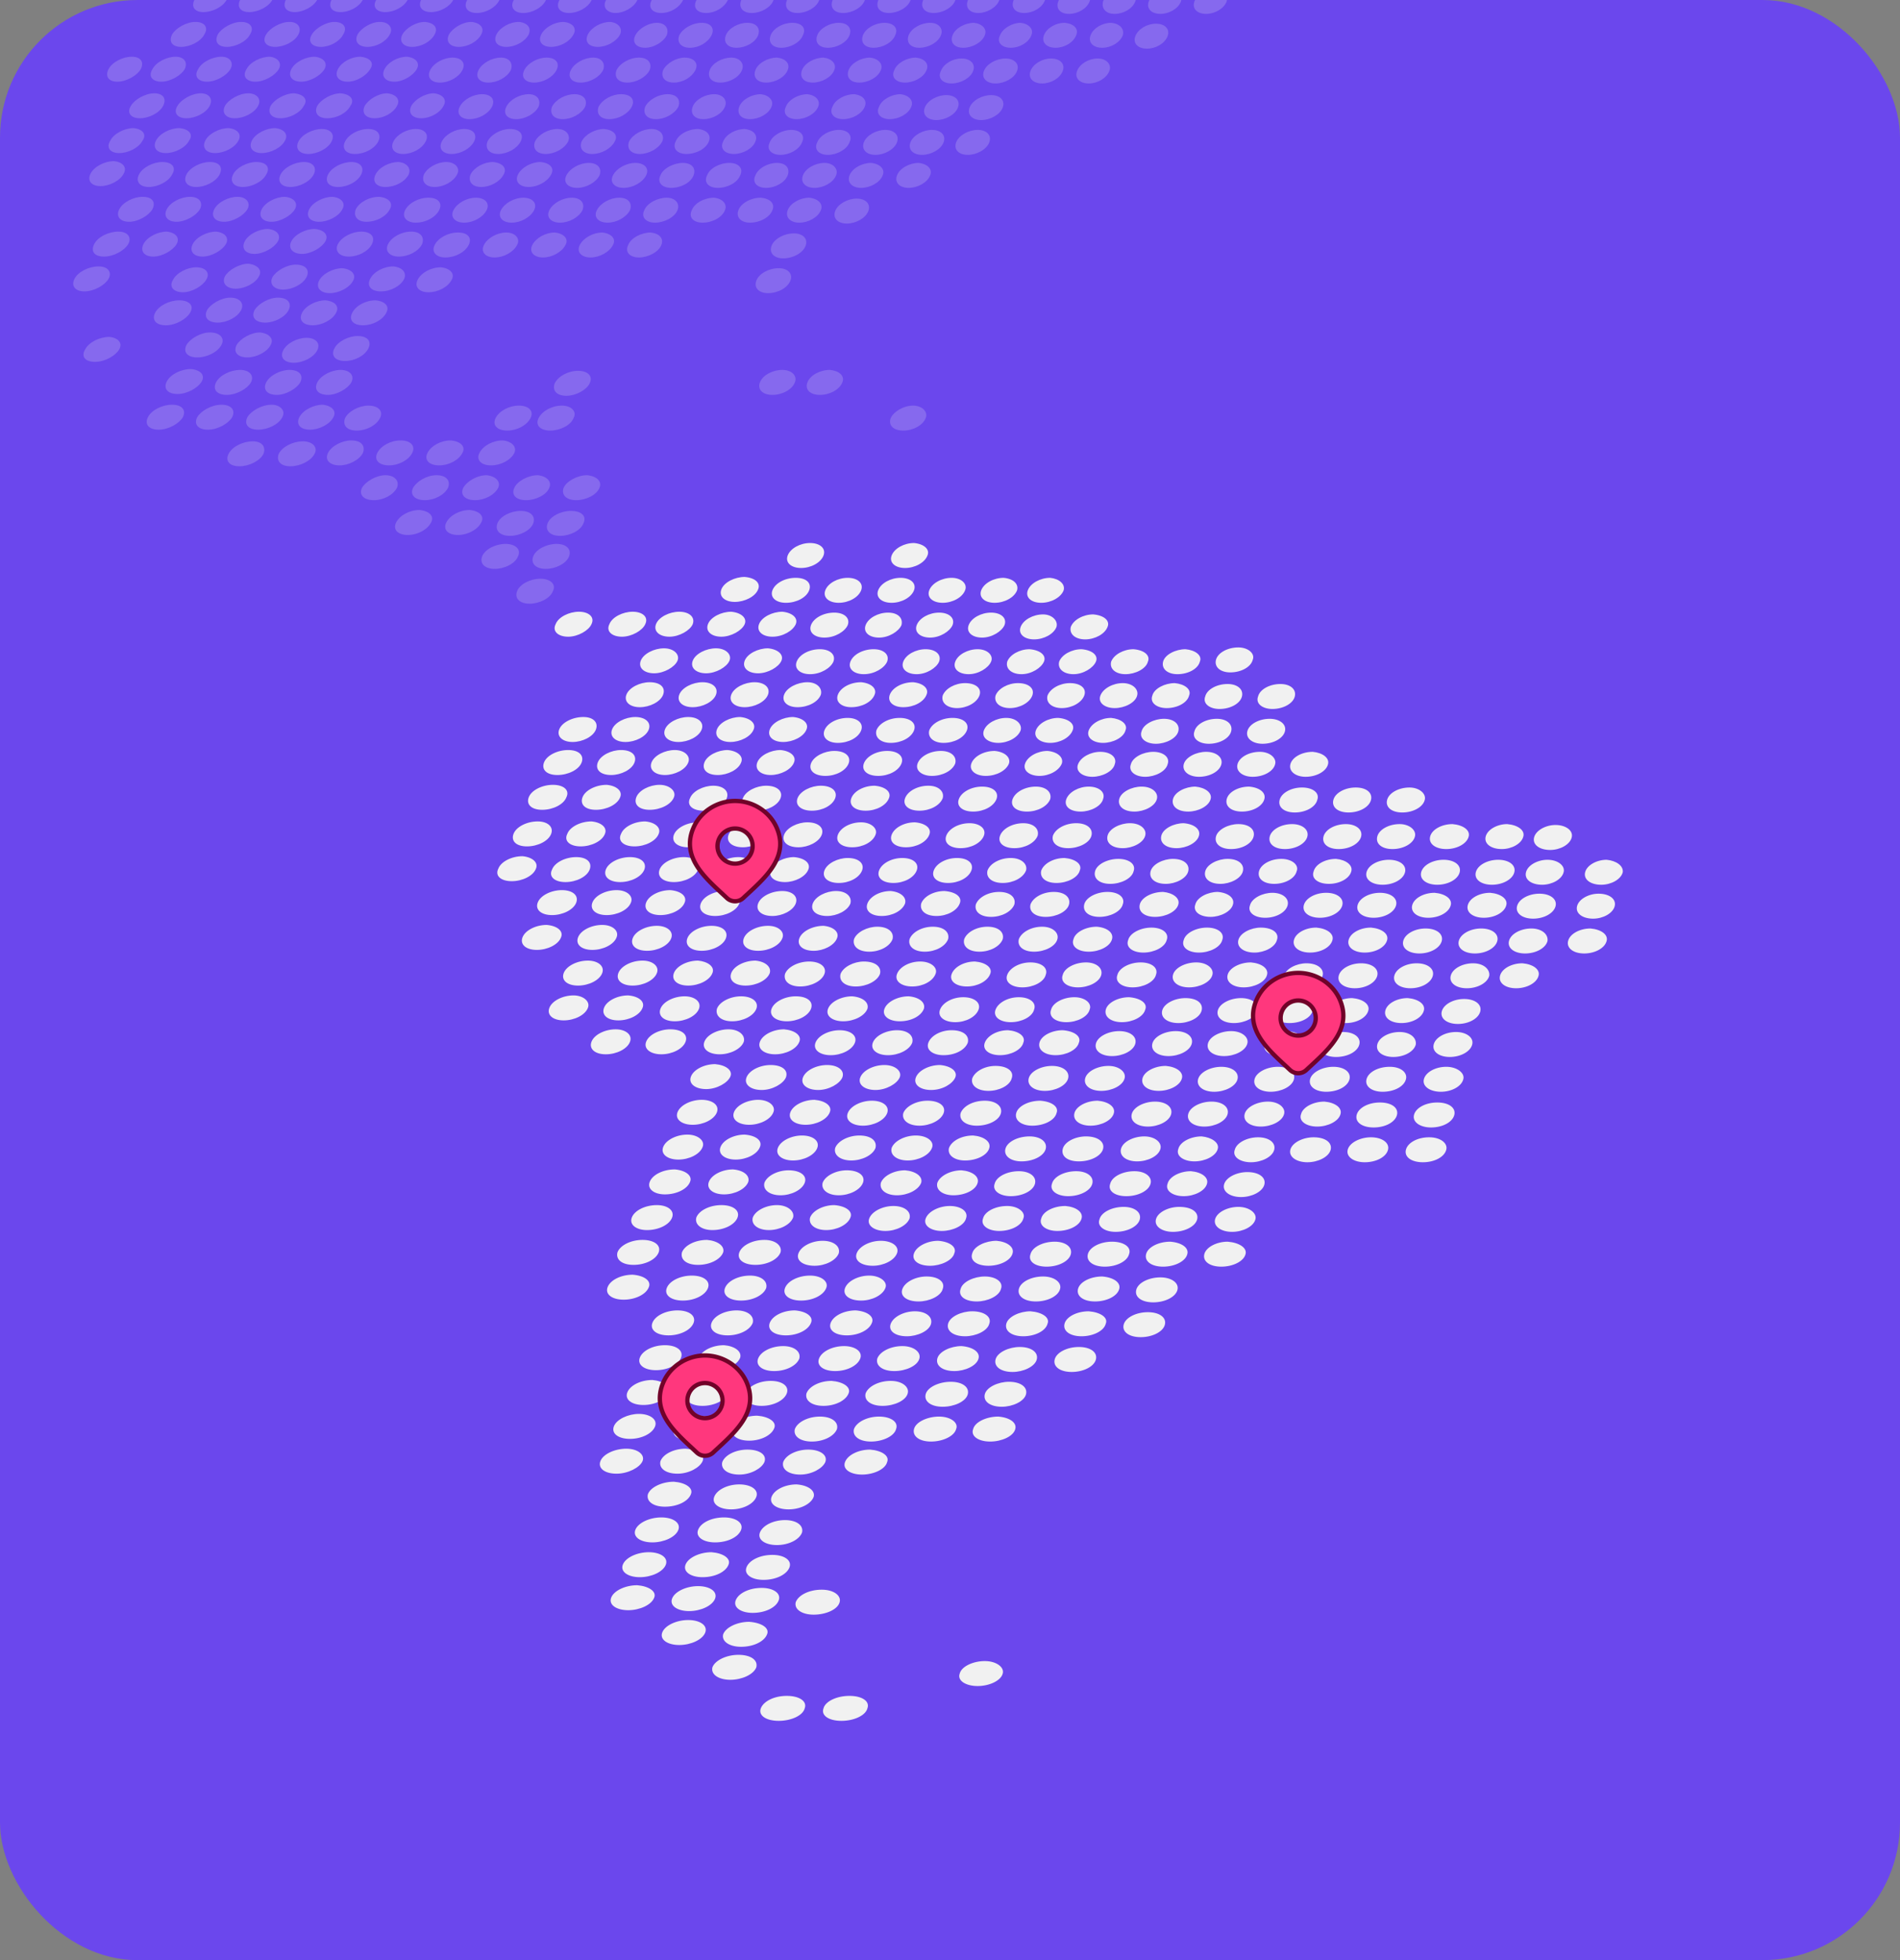 <svg width="442" height="456" viewBox="0 0 442 456" fill="none" xmlns="http://www.w3.org/2000/svg"><rect x="0" y="0" width="442" height="456" fill="#808080" stroke="none"/><g clip-path="url(#clip0_6072_16379)"><rect width="442" height="456" rx="32" fill="#6B47ED"/><g clip-path="url(#clip1_6072_16379)" fill-rule="evenodd" clip-rule="evenodd" fill="#F1F1F1"><path d="M248.69 210.397c-.417 1.66-2.919 2.905-5.42 2.905s-3.96-1.245-3.543-2.905c.625-1.661 2.918-2.906 5.419-2.906 2.502 0 3.961 1.245 3.544 2.906zm-2.712 8.096c-.417 1.66-2.918 2.906-5.419 2.906-2.501 0-3.96-1.246-3.543-2.906.625-1.661 2.918-2.907 5.419-2.907 2.501 0 3.96 1.454 3.543 2.907zm15.212-8.096c-.418 1.66-2.919 2.905-5.42 2.905s-3.96-1.245-3.543-2.905c.417-1.661 2.918-2.906 5.419-2.906 2.501 0 4.169 1.245 3.544 2.906zm-2.502 8.096c-.417 1.66-2.918 2.906-5.419 2.906-2.501 0-4.169-1.246-3.543-2.906.416-1.661 2.917-2.907 5.418-2.907 2.501.207 3.96 1.454 3.544 2.907zm15.431-8.096c-.417 1.66-2.918 2.905-5.419 2.905-2.501 0-3.96-1.245-3.543-2.905.416-1.661 2.917-2.906 5.418-2.906 2.293.207 3.962 1.453 3.544 2.906zm-2.713 8.303c-.416 1.661-2.918 2.906-5.419 2.906-2.501 0-4.168-1.245-3.543-2.906.417-1.66 2.918-2.907 5.419-2.907 2.501 0 4.169 1.247 3.543 2.907zm15.425-8.303c-.417 1.66-2.918 2.905-5.211 2.905-2.501 0-4.168-1.245-3.543-2.905.417-1.661 2.918-2.906 5.211-2.906 2.501.207 3.96 1.453 3.543 2.906zm-2.501 8.303c-.417 1.661-2.918 2.906-5.419 2.906-2.503 0-4.17-1.245-3.545-2.906.417-1.66 2.919-2.907 5.42-2.907s4.169 1.247 3.544 2.907zm15.212-8.096c-.417 1.661-2.709 2.906-5.21 2.906s-4.17-1.245-3.543-2.906c.416-1.66 2.917-2.906 5.21-2.906s3.96 1.246 3.543 2.906zm-2.499 8.096c-.417 1.661-2.918 2.906-5.211 2.906-2.501 0-4.169-1.245-3.753-2.906.417-1.66 2.92-2.907 5.212-2.907 2.71 0 4.377 1.247 3.752 2.907zm-53.777 8.096c-.417 1.66-2.918 2.905-5.419 2.905-2.501 0-4.169-1.245-3.543-2.905.625-1.661 2.918-2.906 5.419-2.906 2.501 0 4.168 1.245 3.543 2.906zm-2.71 8.096c-.417 1.66-2.918 2.906-5.419 2.906-2.502 0-4.169-1.246-3.544-2.906.625-1.661 2.919-2.906 5.42-2.906s4.168 1.245 3.543 2.906zm15.633-8.096c-.417 1.66-2.918 2.905-5.419 2.905-2.501 0-4.17-1.245-3.544-2.905.418-1.661 2.919-2.906 5.42-2.906 2.292 0 3.96 1.245 3.543 2.906zm-2.711 8.096c-.417 1.66-2.918 2.906-5.419 2.906-2.502 0-4.17-1.246-3.544-2.906.416-1.661 2.919-2.906 5.42-2.906s4.168 1.453 3.543 2.906zm15.43-8.096c-.417 1.66-2.918 2.905-5.419 2.905-2.503 0-4.17-1.245-3.545-2.905.417-1.661 2.92-2.906 5.421-2.906 2.501 0 4.168 1.245 3.543 2.906zm-2.501 8.096c-.416 1.66-2.917 2.906-5.42 2.906-2.501 0-4.168-1.246-3.751-2.906.417-1.661 2.918-2.906 5.419-2.906 2.71.207 4.378 1.453 3.752 2.906zm15.633-8.096c-.417 1.66-2.918 2.905-5.42 2.905-2.501 0-4.168-1.245-3.751-2.905.416-1.661 2.917-2.906 5.42-2.906 2.501 0 4.168 1.453 3.751 2.906zm-2.508 8.303c-.416 1.661-2.917 2.906-5.42 2.906-2.501 0-4.168-1.245-3.751-2.906.417-1.66 2.918-2.906 5.42-2.906 2.709 0 4.168 1.246 3.751 2.906zm15.219-8.303c-.417 1.66-2.918 2.905-5.419 2.905-2.502 0-4.169-1.245-3.753-2.905.417-1.661 2.918-2.906 5.421-2.906 2.501.207 4.168 1.453 3.751 2.906zm-2.289 8.303c-.417 1.661-2.919 2.906-5.42 2.906s-4.168-1.245-3.752-2.906c.417-1.66 2.918-2.906 5.419-2.906 2.501 0 4.17 1.246 3.753 2.906zm-54.406 7.472c-.417 1.661-2.918 2.906-5.419 2.906-2.502 0-4.169-1.245-3.544-2.906.625-1.66 2.919-2.905 5.42-2.905 2.501.207 4.168 1.452 3.543 2.905zm-2.711 8.304c-.417 1.661-2.918 2.906-5.42 2.906-2.501 0-4.169-1.245-3.752-2.906.625-1.66 2.918-2.906 5.42-2.906 2.71 0 4.377 1.246 3.752 2.906zm15.633-8.304c-.417 1.661-2.918 2.906-5.42 2.906-2.501 0-4.169-1.245-3.752-2.906.417-1.66 2.918-2.905 5.419-2.905 2.711.207 4.378 1.452 3.753 2.905zm-2.5 8.304c-.417 1.661-2.918 2.906-5.42 2.906-2.501 0-4.169-1.245-3.752-2.906.417-1.66 2.918-2.906 5.419-2.906 2.502 0 4.17 1.246 3.753 2.906zm15.633-8.096c-.417 1.66-2.918 2.907-5.421 2.907-2.501 0-4.168-1.247-3.751-2.907.417-1.661 2.918-2.906 5.42-2.906 2.501 0 4.169 1.245 3.752 2.906zm-2.5 8.096c-.417 1.661-2.92 2.906-5.421 2.906-2.501 0-4.168-1.245-3.751-2.906.417-1.66 2.918-2.906 5.419-2.906 2.502 0 4.17 1.453 3.753 2.906zm15.632-8.096c-.416 1.66-2.917 2.907-5.42 2.907-2.501 0-4.168-1.247-3.751-2.907.416-1.661 2.918-2.906 5.419-2.906 2.502 0 4.169 1.245 3.752 2.906zm-2.298 8.096c-.417 1.661-2.918 2.906-5.419 2.906-2.501 0-4.168-1.245-3.751-2.906.417-1.66 2.918-2.906 5.419-2.906 2.501.208 4.168 1.453 3.751 2.906zm15.219-8.096c-.417 1.66-2.918 2.907-5.419 2.907-2.501 0-4.168-1.247-3.751-2.907.416-1.661 2.917-2.906 5.418-2.906 2.501 0 4.169 1.453 3.752 2.906zm-2.289 8.304c-.417 1.66-2.918 2.906-5.419 2.906-2.501 0-4.168-1.246-3.752-2.906.417-1.661 2.918-2.906 5.419-2.906 2.501 0 4.169 1.245 3.752 2.906zm-55.033 7.887c-.416 1.662-2.919 2.907-5.628 2.907-2.501 0-4.169-1.245-3.752-2.907.626-1.66 2.918-2.906 5.628-2.906 2.502 0 4.169 1.246 3.752 2.906zm-2.704 8.096c-.417 1.661-2.918 2.906-5.627 2.906-2.501 0-4.169-1.245-3.752-2.906.625-1.66 2.918-2.906 5.627-2.906 2.501.208 4.169 1.453 3.752 2.906zm15.633-8.096c-.417 1.662-2.918 2.907-5.628 2.907-2.501 0-4.168-1.245-3.751-2.907.417-1.66 2.918-2.906 5.627-2.906 2.71.208 4.377 1.453 3.752 2.906zm-2.508 8.304c-.417 1.661-2.918 2.906-5.627 2.906-2.501 0-4.169-1.245-3.752-2.906.417-1.66 2.918-2.906 5.627-2.906 2.501 0 4.169 1.246 3.752 2.906zm15.846-8.304c-.417 1.662-2.918 2.907-5.419 2.907-2.501 0-4.168-1.245-3.751-2.907.417-1.66 2.918-2.906 5.419-2.906 2.501.208 4.168 1.453 3.751 2.906zm-2.502 8.304c-.417 1.661-2.918 2.906-5.628 2.906s-4.169-1.245-3.752-2.906c.416-1.66 2.919-2.906 5.42-2.906 2.709 0 4.377 1.246 3.96 2.906zm15.838-8.096c-.417 1.661-2.918 2.907-5.419 2.907-2.501 0-4.168-1.246-3.751-2.907.417-1.661 2.918-2.906 5.419-2.906 2.501 0 4.168 1.245 3.751 2.906zm-2.5 8.096c-.417 1.661-2.918 2.906-5.419 2.906-2.501 0-4.168-1.245-3.751-2.906.417-1.66 2.918-2.906 5.419-2.906 2.501 0 4.168 1.453 3.751 2.906zm15.633-8.096c-.417 1.661-2.918 2.907-5.419 2.907-2.501 0-4.168-1.246-3.751-2.907.416-1.661 2.917-2.906 5.418-2.906 2.501 0 4.169 1.245 3.752 2.906zm-2.293 8.096c-.417 1.661-2.918 2.906-5.419 2.906-2.501 0-4.378-1.245-3.753-2.906.417-1.66 2.92-2.906 5.421-2.906 2.292.208 4.168 1.453 3.751 2.906zm-98.176-57.085c-.625 1.661-3.126 2.906-5.419 2.906-2.501 0-3.96-1.245-3.335-2.906.626-1.66 3.127-2.906 5.628-2.906 2.292 0 3.751 1.246 3.126 2.906zm-3.12 8.096c-.625 1.661-3.126 2.906-5.627 2.906s-3.96-1.245-3.335-2.906c.625-1.66 3.126-2.907 5.627-2.907s3.96 1.454 3.335 2.907zm15.839-8.096c-.626 1.661-3.127 2.906-5.419 2.906-2.501 0-3.96-1.245-3.335-2.906.625-1.66 3.126-2.906 5.419-2.906 2.293 0 3.752 1.246 3.335 2.906zm-3.124 8.096c-.625 1.661-3.126 2.906-5.419 2.906-2.502 0-3.961-1.245-3.336-2.906.625-1.66 3.128-2.907 5.629-2.907 2.292.208 3.751 1.454 3.126 2.907zm15.836-8.096c-.625 1.661-2.918 2.906-5.419 2.906-2.502 0-3.961-1.245-3.336-2.906.625-1.66 2.919-2.906 5.42-2.906 2.293.208 3.752 1.453 3.335 2.906zm-2.912 8.304c-.626 1.66-2.918 2.906-5.419 2.906-2.503 0-3.961-1.246-3.545-2.906.626-1.661 3.127-2.907 5.421-2.907 2.501 0 3.96 1.246 3.543 2.907zm15.632-8.304c-.625 1.661-2.917 2.906-5.42 2.906-2.501 0-3.96-1.245-3.543-2.906.625-1.66 2.918-2.906 5.42-2.906 2.71.208 4.169 1.453 3.543 2.906zm-2.71 8.304c-.626 1.66-2.918 2.906-5.421 2.906-2.501 0-3.96-1.246-3.543-2.906.626-1.661 2.918-2.907 5.42-2.907s3.96 1.246 3.544 2.907zm15.422-8.096c-.626 1.66-2.918 2.905-5.421 2.905-2.501 0-3.96-1.245-3.543-2.905.625-1.661 2.918-2.906 5.419-2.906 2.502 0 3.961 1.245 3.545 2.906zm-2.711 8.096c-.626 1.66-2.92 2.906-5.421 2.906-2.501 0-3.96-1.246-3.543-2.906.625-1.661 2.918-2.907 5.419-2.907 2.502 0 3.961 1.246 3.545 2.907zm-54.192 7.887c-.626 1.661-3.127 2.906-5.629 2.906-2.501 0-3.96-1.245-3.335-2.906.626-1.66 3.127-2.906 5.629-2.906 2.293.208 3.752 1.453 3.335 2.906zm-3.123 8.304c-.626 1.66-3.127 2.906-5.629 2.906-2.501 0-3.96-1.246-3.543-2.906.625-1.661 3.126-2.906 5.628-2.906 2.501 0 4.169 1.245 3.544 2.906zm15.835-8.096c-.625 1.66-3.126 2.906-5.628 2.906-2.501 0-3.96-1.246-3.543-2.906.625-1.661 3.126-2.906 5.627-2.906 2.502 0 4.17 1.245 3.544 2.906zm-3.126 8.096c-.626 1.66-3.127 2.906-5.628 2.906-2.502 0-4.169-1.246-3.544-2.906.626-1.661 3.127-2.906 5.628-2.906 2.709 0 4.169 1.245 3.544 2.906zm16.048-8.096c-.625 1.66-3.127 2.906-5.628 2.906-2.501 0-3.96-1.246-3.543-2.906.625-1.661 3.126-2.906 5.418-2.906 2.711 0 4.17 1.245 3.753 2.906zm-2.915 8.096c-.625 1.66-3.128 2.906-5.629 2.906-2.501 0-4.168-1.246-3.543-2.906.625-1.661 3.127-2.906 5.628-2.906 2.502.208 3.961 1.453 3.544 2.906zm15.837-8.096c-.625 1.66-2.918 2.906-5.419 2.906-2.501 0-4.168-1.246-3.543-2.906.625-1.661 2.918-2.906 5.419-2.906 2.501 0 4.168 1.453 3.543 2.906zm-2.706 8.096c-.625 1.66-2.917 2.906-5.627 2.906-2.501 0-4.168-1.246-3.543-2.906.625-1.661 3.126-2.906 5.627-2.906 2.501.208 3.96 1.453 3.543 2.906zm15.425-8.096c-.625 1.66-2.918 2.906-5.419 2.906-2.501 0-4.168-1.246-3.543-2.906.625-1.661 2.918-2.906 5.419-2.906 2.501.207 4.168 1.453 3.543 2.906zm-2.711 8.304c-.625 1.66-2.918 2.906-5.419 2.906-2.501 0-4.168-1.246-3.543-2.906.625-1.661 2.918-2.906 5.419-2.906 2.501 0 4.168 1.245 3.543 2.906zm-54.612 7.472c-.625 1.66-3.126 2.907-5.627 2.907s-4.169-1.247-3.543-2.907c.625-1.661 3.126-2.906 5.627-2.906s3.961 1.453 3.543 2.906zm-3.125 8.096c-.625 1.453-3.126 2.906-5.627 2.906s-4.169-1.245-3.543-2.906c.625-1.66 3.126-2.906 5.627-2.906 2.501.208 4.168 1.453 3.543 2.906zm16.047-8.096c-.625 1.66-3.126 2.907-5.627 2.907s-4.169-1.247-3.544-2.907c.626-1.661 3.127-2.906 5.628-2.906 2.501.208 4.168 1.453 3.543 2.906zm-3.125 8.304c-.625 1.453-3.126 2.906-5.627 2.906s-4.169-1.246-3.544-2.906c.626-1.661 3.127-2.906 5.628-2.906 2.709 0 4.168 1.245 3.543 2.906zm16.055-8.097c-.626 1.661-3.127 2.906-5.628 2.906-2.501 0-4.168-1.245-3.543-2.906.625-1.66 3.126-2.905 5.627-2.905s4.169 1.245 3.544 2.905zm-2.921 8.097c-.625 1.453-3.126 2.906-5.627 2.906-2.503 0-4.17-1.246-3.545-2.906.626-1.661 3.128-2.906 5.629-2.906 2.501 0 4.168 1.245 3.543 2.906zm16.257-8.097c-.625 1.661-3.126 2.906-5.627 2.906s-4.17-1.245-3.543-2.906c.625-1.66 3.126-2.905 5.627-2.905s3.96 1.245 3.543 2.905zm-2.921 8.097c-.625 1.453-3.126 2.906-5.627 2.906-2.503 0-4.17-1.246-3.545-2.906.625-1.661 3.128-2.906 5.629-2.906 2.501 0 4.168 1.453 3.543 2.906zm15.844-8.097c-.626 1.661-2.918 2.906-5.628 2.906-2.502 0-4.169-1.245-3.544-2.906.625-1.66 2.919-2.905 5.42-2.905 2.71 0 4.169 1.245 3.752 2.905zm-2.914 8.097c-.626 1.453-2.92 2.906-5.629 2.906-2.501 0-4.168-1.246-3.543-2.906.625-1.661 3.126-2.906 5.627-2.906 2.503.207 4.17 1.453 3.545 2.906zm-75.454-40.686c-.625 1.66-3.128 2.905-5.629 2.905-2.501 0-3.96-1.245-3.334-2.905.625-1.661 3.126-2.906 5.627-2.906 2.502 0 3.961 1.453 3.336 2.906zm-3.337 8.096c-.626 1.66-3.127 2.906-5.628 2.906-2.501 0-3.96-1.246-3.334-2.906.625-1.662 3.126-2.907 5.627-2.907s3.961 1.453 3.335 2.907zm15.837-8.096c-.627 1.66-3.128 2.905-5.629 2.905-2.501 0-3.96-1.245-3.334-2.905.625-1.661 3.126-2.906 5.627-2.906 2.501.207 3.961 1.453 3.336 2.906zm-3.126 8.303c-.626 1.661-3.127 2.906-5.628 2.906-2.501 0-3.96-1.245-3.334-2.906.625-1.66 3.126-2.907 5.627-2.907 2.293 0 3.96 1.247 3.335 2.907zm15.843-8.096c-.625 1.661-3.126 2.906-5.627 2.906s-3.96-1.245-3.335-2.906c.626-1.66 3.127-2.906 5.628-2.906 2.501 0 3.96 1.246 3.334 2.906zm-3.123 8.096c-.626 1.661-3.127 2.906-5.628 2.906-2.501 0-3.961-1.245-3.336-2.906.626-1.66 3.128-2.907 5.629-2.907 2.501 0 3.96 1.247 3.335 2.907zm-28.767 8.095c-.625 1.661-3.126 2.906-5.628 2.906-2.501 0-3.959-1.245-3.334-2.906.625-1.66 3.126-2.906 5.627-2.906 2.293 0 3.96 1.246 3.335 2.906zm-3.335 8.097c-.625 1.66-3.126 2.905-5.627 2.905-2.502 0-3.961-1.245-3.336-2.905.625-1.661 3.127-2.908 5.628-2.908 2.293 0 3.96 1.455 3.335 2.908zm16.046-8.097c-.625 1.661-3.126 2.906-5.627 2.906s-3.961-1.245-3.335-2.906c.625-1.66 3.126-2.906 5.627-2.906 2.502 0 3.96 1.453 3.335 2.906zm-3.335 8.097c-.625 1.66-3.126 2.905-5.627 2.905s-3.962-1.245-3.336-2.905c.626-1.661 3.127-2.908 5.628-2.908 2.501.209 3.96 1.455 3.335 2.908zm16.258-8.097c-.625 1.661-3.126 2.906-5.627 2.906-2.503 0-3.962-1.245-3.336-2.906.625-1.66 3.127-2.906 5.628-2.906 2.293.208 3.96 1.453 3.335 2.906zm-3.125 8.304c-.625 1.66-3.128 2.906-5.629 2.906-2.501 0-3.96-1.246-3.334-2.906.625-1.661 3.126-2.906 5.627-2.906 2.294 0 3.961 1.245 3.336 2.906zm-16.047 7.68c-.625 1.66-3.126 2.907-5.629 2.907-2.501 0-3.96-1.247-3.334-2.907.625-1.661 3.126-2.906 5.628-2.906 2.293 0 3.96 1.245 3.335 2.906zm12.922 0c-.625 1.66-3.127 2.907-5.628 2.907-2.501 0-4.169-1.247-3.543-2.907.625-1.661 3.126-2.906 5.627-2.906 2.711 0 4.17 1.245 3.544 2.906zm-25.43-32.382c-.625 1.66-3.126 2.905-5.628 2.905-2.501 0-3.96-1.245-3.335-2.905.625-1.661 3.126-2.906 5.629-2.906 2.501 0 3.96 1.245 3.334 2.906zm-3.54 8.096c-.625 1.66-3.126 2.906-5.627 2.906s-3.96-1.246-3.335-2.906c.625-1.662 3.126-2.907 5.627-2.907 2.501.207 3.961 1.453 3.335 2.907zm36.267 40.685c-.625 1.661-3.126 2.907-5.627 2.907-2.502 0-4.17-1.246-3.544-2.907.625-1.661 3.127-2.906 5.628-2.906 2.501 0 4.169 1.245 3.543 2.906zm13.133 0c-.625 1.661-3.126 2.907-5.627 2.907-2.502 0-4.17-1.246-3.545-2.907.626-1.661 3.128-2.906 5.629-2.906 2.501 0 4.168 1.453 3.543 2.906zm13.125 0c-.625 1.661-3.126 2.907-5.628 2.907-2.501 0-4.169-1.246-3.544-2.907.626-1.661 3.127-2.906 5.628-2.906 2.502.207 4.169 1.453 3.544 2.906zm-2.914 8.303c-.625 1.661-3.126 2.906-5.629 2.906-2.501 0-4.168-1.245-3.543-2.906.626-1.66 3.127-2.906 5.629-2.906 2.501 0 4.168 1.246 3.543 2.906zm16.258-8.096c-.625 1.662-3.126 2.907-5.629 2.907-2.501 0-4.168-1.245-3.543-2.907.625-1.66 3.126-2.906 5.627-2.906 2.503 0 4.17 1.246 3.545 2.906zm-2.713 8.096c-.625 1.661-3.126 2.906-5.627 2.906s-4.168-1.245-3.751-2.906c.625-1.66 3.126-2.906 5.627-2.906 2.709 0 4.17 1.246 3.751 2.906zm-40.225-.207c-.625 1.66-3.126 2.906-5.628 2.906-2.501 0-4.169-1.246-3.543-2.906.625-1.661 3.126-2.906 5.628-2.906 2.501 0 4.169 1.453 3.543 2.906zm13.336 0c-.625 1.66-3.126 2.906-5.628 2.906-2.501 0-4.169-1.246-3.543-2.906.625-1.661 3.126-2.906 5.628-2.906 2.71.207 4.169 1.453 3.543 2.906zm42.735-7.889c-.626 1.662-3.127 2.907-5.629 2.907-2.501 0-4.169-1.245-3.752-2.907.626-1.66 3.127-2.906 5.629-2.906 2.709 0 4.377 1.246 3.752 2.906zm-2.713 8.096c-.625 1.661-3.126 2.906-5.627 2.906s-4.168-1.245-3.752-2.906c.626-1.66 3.127-2.906 5.628-2.906 2.709 0 4.376 1.453 3.751 2.906zm10.633 8.097c-.417 1.66-2.918 2.905-5.627 2.905-2.501 0-4.169-1.245-3.752-2.905.625-1.662 3.126-2.908 5.627-2.908 2.501.208 4.169 1.453 3.752 2.908zm-2.708 8.302c-.417 1.661-3.126 2.906-5.627 2.906s-4.378-1.245-3.752-2.906c.626-1.661 3.127-2.906 5.628-2.906 2.501 0 4.376 1.245 3.751 2.906zm16.047-8.095c-.417 1.661-2.918 2.906-5.628 2.906-2.501 0-4.376-1.245-3.751-2.906.417-1.662 2.918-2.907 5.627-2.907 2.501 0 4.169 1.245 3.752 2.907zm-2.71 8.095c-.417 1.661-2.918 2.906-5.629 2.906-2.501 0-4.376-1.245-3.751-2.906.417-1.661 2.918-2.906 5.629-2.906 2.501 0 4.376 1.453 3.751 2.906zm16.047-8.095c-.417 1.661-2.918 2.906-5.627 2.906-2.503 0-4.379-1.245-3.753-2.906.417-1.662 2.919-2.907 5.628-2.907 2.501 0 4.169 1.245 3.752 2.907zm-2.5 8.095c-.417 1.661-2.918 2.906-5.629 2.906-2.501 0-4.377-1.245-3.751-2.906.417-1.661 2.918-2.906 5.627-2.906 2.502.208 4.17 1.453 3.753 2.906zm16.049-8.095c-.417 1.661-2.918 2.906-5.629 2.906-2.709 0-4.376-1.245-3.751-2.906.417-1.662 2.918-2.907 5.628-2.907s4.169 1.453 3.752 2.907zm-2.502 8.303c-.417 1.66-2.919 2.906-5.629 2.906-2.501 0-4.377-1.246-3.751-2.906.416-1.661 2.917-2.906 5.627-2.906 2.502 0 4.17 1.245 3.753 2.906zm15.635-8.303c-.417 1.661-2.918 2.906-5.42 2.906-2.501 0-4.377-1.245-3.752-2.906.417-1.662 2.918-2.907 5.421-2.907 2.501.207 4.168 1.453 3.751 2.907zm-2.294 8.303c-.417 1.66-2.918 2.906-5.629 2.906-2.501 0-4.377-1.246-3.96-2.906.417-1.661 2.918-2.906 5.42-2.906 2.918 0 4.585 1.245 4.169 2.906zm-56.487 7.888c-.417 1.661-3.127 2.906-5.629 2.906-2.709 0-4.377-1.245-3.752-2.906.626-1.66 3.127-2.907 5.629-2.907 2.709.208 4.377 1.454 3.752 2.907zm-2.703 8.303c-.417 1.66-3.128 2.906-5.629 2.906-2.71 0-4.377-1.246-3.752-2.906.626-1.661 3.127-2.906 5.628-2.906 2.71 0 4.378 1.245 3.753 2.906zm16.257-8.303c-.417 1.661-2.919 2.906-5.628 2.906-2.71 0-4.377-1.245-3.752-2.906.417-1.66 3.126-2.907 5.627-2.907 2.501.208 4.17 1.454 3.753 2.907zm-2.712 8.303c-.417 1.66-3.126 2.906-5.627 2.906-2.71 0-4.377-1.246-3.752-2.906.417-1.661 3.126-2.906 5.627-2.906s4.379 1.245 3.752 2.906zm16.259-8.095c-.417 1.66-2.918 2.906-5.628 2.906s-4.377-1.246-3.752-2.906c.417-1.661 2.918-2.907 5.627-2.907 2.503 0 4.17 1.246 3.753 2.907zm-2.5 8.095c-.417 1.66-2.919 2.906-5.628 2.906-2.71 0-4.377-1.246-3.96-2.906.417-1.661 2.918-2.906 5.627-2.906 2.711 0 4.378 1.453 3.961 2.906zm16.047-8.095c-.417 1.66-2.919 2.906-5.628 2.906-2.71 0-4.377-1.246-3.96-2.906.416-1.661 2.917-2.907 5.627-2.907 2.711 0 4.586 1.246 3.961 2.907zm-2.29 8.095c-.417 1.66-2.918 2.906-5.628 2.906-2.709 0-4.376-1.246-3.959-2.906.416-1.661 2.917-2.906 5.627-2.906 2.709.208 4.377 1.453 3.96 2.906zm-75.871-16.607c-.625 1.661-3.126 2.906-5.627 2.906s-4.17-1.245-3.753-2.906c.625-1.66 3.127-2.905 5.628-2.905 2.501 0 4.169 1.453 3.752 2.905zm-28.144 0c-.626 1.661-3.127 2.906-5.836 2.906-2.501 0-4.168-1.245-3.543-2.906.625-1.66 3.126-2.905 5.835-2.905 2.501 0 4.169 1.245 3.544 2.905zm15.218 0c-.625 1.661-3.126 2.906-5.836 2.906-2.501 0-4.168-1.245-3.751-2.906.625-1.66 3.126-2.905 5.836-2.905 2.709 0 4.376 1.245 3.751 2.905zm29.182-8.094c-.625 1.66-3.126 2.905-5.627 2.905s-4.168-1.245-3.751-2.905c.625-1.662 3.126-2.908 5.627-2.908 2.709 0 4.377 1.246 3.751 2.908zm-2.922 8.094c-.625 1.661-3.126 2.906-5.627 2.906s-4.168-1.245-3.751-2.906c.625-1.66 3.126-2.905 5.627-2.905 2.709.207 4.377 1.453 3.751 2.905zm16.469-8.094c-.625 1.66-3.126 2.905-5.627 2.905s-4.168-1.245-3.752-2.905c.626-1.662 3.127-2.908 5.628-2.908 2.501.208 4.168 1.453 3.751 2.908zm-27.094 0c-.625 1.66-3.126 2.905-5.627 2.905s-4.168-1.245-3.751-2.905c.625-1.662 3.126-2.908 5.627-2.908 2.709 0 4.378 1.246 3.751 2.908zm-26.68-.208c-.625 1.66-3.128 2.906-5.837 2.906-2.501 0-4.169-1.246-3.543-2.906.625-1.662 3.126-2.907 5.835-2.907 2.503.207 4.17 1.453 3.545 2.907zm13.548 0c-.625 1.66-3.126 2.906-5.627 2.906s-4.169-1.246-3.544-2.906c.626-1.662 3.127-2.907 5.628-2.907 2.501.207 3.96 1.453 3.543 2.907zm37.519 8.51c-.625 1.661-3.126 2.906-5.627 2.906-2.502 0-4.378-1.245-3.753-2.906s3.128-2.906 5.629-2.906c2.501 0 4.168 1.245 3.751 2.906zm-30.016 7.889c-.625 1.66-3.126 2.906-5.835 2.906-2.71 0-4.379-1.246-3.753-2.906.625-1.661 3.127-2.907 5.837-2.907 2.709 0 4.168 1.454 3.751 2.907zm13.55.207c-.625 1.661-3.126 2.906-5.628 2.906-2.71 0-4.378-1.245-3.752-2.906.625-1.66 3.127-2.907 5.628-2.907 2.501 0 4.169 1.247 3.752 2.907zm-26.892-.207c-.625 1.66-3.126 2.906-5.836 2.906-2.709 0-4.169-1.246-3.752-2.906.626-1.661 3.127-2.907 5.837-2.907 2.501.207 4.168 1.454 3.751 2.907zm-15.008 0c-.625 1.66-3.126 2.906-5.835 2.906-2.71 0-4.17-1.246-3.753-2.906.626-1.661 3.127-2.907 5.837-2.907 2.709 0 4.377 1.246 3.751 2.907zm38.975 8.302c-.625 1.661-3.126 2.906-5.835 2.906-2.711 0-4.378-1.245-3.753-2.906.625-1.66 3.126-2.906 5.837-2.906 2.709 0 4.377 1.453 3.751 2.906zm16.472-8.095c-.626 1.661-3.127 2.906-5.628 2.906-2.71 0-4.378-1.245-3.752-2.906.625-1.66 3.127-2.907 5.628-2.907 2.501 0 4.377 1.247 3.752 2.907zm-2.711 8.095c-.626 1.661-3.128 2.906-5.629 2.906-2.709 0-4.377-1.245-3.751-2.906.625-1.66 3.126-2.906 5.627-2.906 2.502 0 4.378 1.453 3.753 2.906zm-27.722 0c-.625 1.661-3.127 2.906-5.837 2.906-2.709 0-4.376-1.245-3.751-2.906.625-1.66 3.126-2.906 5.836-2.906 2.502 0 4.169 1.246 3.752 2.906zm-27.304-.207c-.626 1.66-3.127 2.906-5.836 2.906-2.711 0-4.378-1.246-3.753-2.906.625-1.661 3.128-2.906 5.837-2.906 2.71.207 4.377 1.453 3.752 2.906zm13.758.207c-.626 1.661-3.127 2.906-5.836 2.906-2.711 0-4.378-1.245-3.753-2.906.625-1.66 3.128-2.906 5.837-2.906 2.709 0 4.377 1.246 3.752 2.906zm111.509-7.887c-.417 1.66-2.918 2.906-5.628 2.906-2.709 0-4.376-1.246-3.96-2.906.417-1.661 2.918-2.907 5.628-2.907 2.709.208 4.377 1.454 3.96 2.907zm-2.289 8.302c-.417 1.661-2.918 2.906-5.628 2.906-2.709 0-4.376-1.245-3.96-2.906.417-1.66 2.918-2.905 5.628-2.905 2.501 0 4.376 1.245 3.96 2.905zm38.352-89.467c-.417 1.661-2.71 2.906-5.211 2.906-2.501 0-4.17-1.245-3.751-2.906.416-1.66 2.709-2.906 5.21-2.906s4.168 1.246 3.752 2.906zm-2.296 8.096c-.417 1.661-2.71 2.906-5.212 2.906-2.501 0-4.169-1.245-3.752-2.906.417-1.66 2.71-2.907 5.212-2.907 2.501.208 4.169 1.454 3.752 2.907zm14.804-8.096c-.416 1.661-2.709 2.906-5.21 2.906-2.502 0-4.17-1.245-3.753-2.906.417-1.66 2.711-2.906 5.212-2.906s4.168 1.246 3.751 2.906zm-2.086 8.096c-.416 1.661-2.709 2.906-5.211 2.906-2.501 0-4.169-1.245-3.752-2.906.417-1.66 2.71-2.907 5.212-2.907 2.501.208 4.168 1.454 3.751 2.907zm14.797-8.096c-.417 1.661-2.709 2.906-5.21 2.906-2.503 0-4.17-1.245-3.753-2.906.417-1.66 2.709-2.906 5.212-2.906 2.501.208 4.168 1.453 3.751 2.906zm-2.086 8.304c-.416 1.66-2.71 2.906-5.211 2.906-2.501 0-4.169-1.246-3.752-2.906.417-1.661 2.709-2.907 5.211-2.907 2.502 0 4.169 1.246 3.752 2.907zm15.008-8.304c-.417 1.661-2.711 2.906-5.212 2.906s-4.168-1.245-3.751-2.906c.417-1.66 2.709-2.906 5.21-2.906 2.503.208 4.17 1.453 3.753 2.906zm-2.087 8.304c-.417 1.66-2.71 2.906-5.211 2.906-2.501 0-4.168-1.246-3.751-2.906.417-1.661 2.709-2.907 5.21-2.907s4.169 1.246 3.752 2.907zm-40.64 8.095c-.416 1.66-2.71 2.906-5.211 2.906-2.501 0-4.169-1.246-3.752-2.906.417-1.661 2.918-2.906 5.211-2.906 2.502 0 4.169 1.245 3.752 2.906zm-2.291 8.096c-.417 1.661-2.711 2.906-5.42 2.906-2.501 0-4.169-1.245-3.752-2.906.417-1.66 2.918-2.906 5.419-2.906 2.502 0 4.17 1.246 3.753 2.906zm15.003-8.096c-.417 1.66-2.711 2.906-5.212 2.906s-4.169-1.246-3.752-2.906c.417-1.661 2.71-2.906 5.211-2.906 2.501 0 4.169 1.245 3.753 2.906zm-2.08 8.096c-.417 1.661-2.709 2.906-5.21 2.906s-4.169-1.245-3.752-2.906c.417-1.66 2.71-2.906 5.211-2.906 2.501.208 4.168 1.453 3.751 2.906zm15.009-8.096c-.417 1.66-2.711 2.906-5.212 2.906s-4.168-1.246-3.751-2.906c.417-1.661 2.709-2.906 5.21-2.906 2.503 0 4.17 1.245 3.753 2.906zm-2.087 8.096c-.417 1.661-2.709 2.906-5.21 2.906-2.502 0-4.169-1.245-3.752-2.906.417-1.66 2.709-2.906 5.21-2.906 2.502.208 4.169 1.453 3.752 2.906zm15.211-8.096c-.417 1.66-2.71 2.906-5.211 2.906-2.501 0-4.168-1.246-3.751-2.906.417-1.661 2.709-2.906 5.21-2.906s3.96 1.453 3.752 2.906zm-2.085 8.304c-.417 1.66-2.709 2.906-5.21 2.906-2.503 0-4.17-1.246-3.753-2.906.417-1.661 2.711-2.906 5.212-2.906s4.168 1.245 3.751 2.906zm-41.058 7.472c-.417 1.66-2.918 2.907-5.419 2.907-2.501 0-4.169-1.247-3.752-2.907.417-1.661 2.918-2.906 5.419-2.906 2.501.208 4.169 1.453 3.752 2.906zm-2.289 8.304c-.417 1.66-2.918 2.906-5.419 2.906-2.501 0-4.169-1.246-3.752-2.906.417-1.661 2.918-2.906 5.419-2.906 2.501 0 4.169 1.245 3.752 2.906zm15.211-8.097c-.417 1.661-2.71 2.906-5.419 2.906-2.501 0-4.169-1.245-3.752-2.906.417-1.66 2.71-2.905 5.419-2.905 2.501 0 4.168 1.245 3.752 2.905zm-2.289 8.097c-.417 1.66-2.71 2.906-5.419 2.906-2.501 0-4.169-1.246-3.752-2.906.417-1.661 2.918-2.906 5.419-2.906 2.501 0 4.168 1.245 3.752 2.906zm15.424-8.097c-.417 1.661-2.71 2.906-5.211 2.906-2.501 0-4.168-1.245-3.751-2.906.417-1.66 2.709-2.905 5.21-2.905 2.293 0 3.96 1.245 3.752 2.905zm-2.298 8.097c-.417 1.66-2.71 2.906-5.419 2.906-2.502 0-4.17-1.246-3.753-2.906.417-1.661 2.711-2.906 5.42-2.906 2.71 0 4.169 1.453 3.752 2.906zm15.424-8.097c-.417 1.661-2.709 2.906-5.21 2.906s-4.17-1.245-3.753-2.906c.418-1.66 2.711-2.905 5.212-2.905 2.292 0 4.168 1.245 3.751 2.905zm-2.078 8.097c-.417 1.66-2.709 2.906-5.211 2.906-2.502 0-4.378-1.246-3.961-2.906.417-1.661 2.711-2.906 5.212-2.906s4.377 1.453 3.96 2.906zm-41.69 8.095c-.417 1.661-2.918 2.907-5.419 2.907-2.502 0-4.169-1.246-3.753-2.907.417-1.661 2.92-2.906 5.421-2.906 2.501 0 4.168 1.453 3.751 2.906zm-2.294 8.304c-.417 1.66-2.918 2.905-5.419 2.905-2.502 0-4.378-1.245-3.753-2.905.417-1.661 2.919-2.906 5.42-2.906 2.502 0 4.169 1.245 3.752 2.906zm15.422-8.304c-.417 1.661-2.918 2.907-5.419 2.907-2.502 0-4.378-1.246-3.753-2.907.417-1.661 2.918-2.906 5.42-2.906 2.501.207 4.169 1.453 3.752 2.906zm-2.292 8.304c-.417 1.66-2.918 2.905-5.421 2.905-2.501 0-4.376-1.245-3.959-2.905.416-1.661 2.917-2.906 5.42-2.906 2.709 0 4.376 1.245 3.96 2.906zm15.427-8.097c-.417 1.662-2.709 2.908-5.42 2.908-2.71 0-4.377-1.246-3.96-2.908.417-1.66 2.709-2.906 5.419-2.906 2.711 0 4.378 1.246 3.961 2.906zm-2.084 8.097c-.416 1.66-2.709 2.905-5.418 2.905-2.503 0-4.379-1.245-3.962-2.905.417-1.661 2.918-2.906 5.42-2.906 2.501 0 4.377 1.245 3.96 2.906zm15.422-8.097c-.417 1.662-2.709 2.908-5.42 2.908-2.501 0-4.377-1.246-3.96-2.908.417-1.66 2.71-2.906 5.42-2.906s4.377 1.246 3.96 2.906zm-1.877 8.097c-.417 1.66-2.711 2.905-5.42 2.905-2.71 0-4.377-1.245-3.96-2.905.417-1.661 2.709-2.906 5.419-2.906 2.71 0 4.378 1.453 3.961 2.906zm-42.31 8.094c-.417 1.662-2.918 2.908-5.42 2.908-2.501 0-4.377-1.246-3.96-2.908.417-1.66 2.918-2.906 5.419-2.906 2.71 0 4.378 1.246 3.961 2.906zm-2.086 8.097c-.418 1.66-2.919 2.906-5.42 2.906s-4.377-1.246-3.96-2.906c.417-1.661 2.918-2.906 5.419-2.906 2.501 0 4.378 1.453 3.961 2.906zm-2.294 8.096c-.417 1.66-2.919 2.906-5.629 2.906-2.709 0-4.376-1.246-3.96-2.906.417-1.661 2.918-2.907 5.419-2.907 2.711.208 4.587 1.454 4.17 2.907zm-35.845-97.356c-.417 1.66-2.918 2.906-5.419 2.906-2.501 0-3.961-1.246-3.544-2.906.626-1.661 2.919-2.906 5.42-2.906s3.96 1.245 3.543 2.906zm-2.711 8.096c-.417 1.661-2.918 2.906-5.419 2.906-2.502 0-3.961-1.245-3.544-2.906.625-1.662 2.918-2.907 5.42-2.907 2.501.208 4.169 1.453 3.543 2.907zm15.214-8.096c-.417 1.66-2.918 2.906-5.212 2.906-2.501 0-3.96-1.246-3.543-2.906.417-1.661 2.918-2.906 5.212-2.906 2.501 0 3.96 1.453 3.543 2.906zm-2.706 8.304c-.417 1.66-2.918 2.906-5.42 2.906-2.501 0-3.96-1.246-3.543-2.906.417-1.662 2.918-2.907 5.42-2.907 2.501 0 4.168 1.245 3.543 2.907zm15.214-8.304c-.417 1.66-2.918 2.906-5.212 2.906-2.501 0-3.96-1.246-3.543-2.906.416-1.661 2.917-2.906 5.211-2.906 2.501.208 3.96 1.453 3.544 2.906zm-2.502 8.304c-.417 1.66-2.918 2.906-5.21 2.906-2.501 0-3.96-1.246-3.543-2.906.416-1.662 2.917-2.907 5.21-2.907 2.501 0 3.961 1.245 3.543 2.907zm15.212-8.096c-.416 1.66-2.709 2.906-5.211 2.906-2.501 0-3.96-1.246-3.543-2.906.416-1.661 2.917-2.906 5.21-2.906 2.502 0 3.961 1.245 3.544 2.906zm-2.5 8.096c-.418 1.66-2.919 2.906-5.211 2.906-2.501 0-3.96-1.246-3.543-2.906.416-1.662 2.917-2.907 5.21-2.907 2.501 0 3.961 1.245 3.544 2.907zm15.007-8.096c-.417 1.66-2.709 2.906-5.211 2.906-2.501 0-3.959-1.246-3.543-2.906.417-1.661 2.71-2.906 5.211-2.906 2.292 0 3.96 1.245 3.543 2.906zm-2.5 8.096c-.417 1.66-2.71 2.906-5.211 2.906-2.501 0-3.959-1.246-3.543-2.906.417-1.662 2.71-2.907 5.211-2.907 2.501 0 4.168 1.453 3.543 2.907zm-110.472-8.512c-.625 1.661-3.126 2.906-5.42 2.906-2.501 0-3.96-1.245-3.335-2.906.625-1.66 3.126-2.905 5.42-2.905 2.501 0 3.96 1.245 3.335 2.905zm-3.125 8.097c-.625 1.66-3.127 2.906-5.42 2.906-2.501 0-3.96-1.246-3.335-2.906.625-1.662 3.127-2.907 5.419-2.907 2.502.207 3.961 1.452 3.336 2.907zm15.633-8.097c-.625 1.661-2.919 2.906-5.42 2.906s-3.96-1.245-3.335-2.906c.625-1.66 2.918-2.905 5.419-2.905 2.294 0 3.961 1.452 3.336 2.905zm-3.126 8.304c-.626 1.661-2.918 2.906-5.419 2.906-2.501 0-3.96-1.245-3.335-2.906.625-1.662 3.126-2.907 5.419-2.907 2.501 0 3.961 1.245 3.335 2.907zm15.632-8.304c-.625 1.661-2.917 2.906-5.418 2.906-2.501 0-3.96-1.245-3.335-2.906.625-1.66 2.918-2.905 5.419-2.905 2.501.207 3.96 1.452 3.334 2.905zm-2.921 8.304c-.626 1.661-2.918 2.906-5.419 2.906-2.501 0-3.96-1.245-3.335-2.906.625-1.662 2.918-2.907 5.419-2.907 2.501 0 3.96 1.245 3.335 2.907zm15.632-8.096c-.625 1.66-2.917 2.906-5.419 2.906-2.501 0-3.959-1.246-3.334-2.906.625-1.661 2.918-2.906 5.419-2.906 2.292 0 3.96 1.245 3.334 2.906zm-2.913 8.096c-.625 1.661-2.918 2.906-5.419 2.906-2.501 0-3.961-1.245-3.335-2.906.625-1.662 2.918-2.907 5.419-2.907 2.501 0 3.96 1.245 3.335 2.907zm15.421-8.096c-.625 1.66-2.918 2.906-5.419 2.906-2.501 0-3.96-1.246-3.334-2.906.625-1.661 2.917-2.906 5.418-2.906 2.293 0 3.752 1.245 3.335 2.906zm-2.707 8.096c-.626 1.661-2.918 2.906-5.419 2.906-2.503 0-3.962-1.245-3.545-2.906.625-1.662 2.919-2.907 5.42-2.907s3.96 1.453 3.544 2.907zm-85.458-8.511c-.626 1.66-3.127 2.906-5.628 2.906-2.501 0-3.961-1.246-3.127-2.906.626-1.661 3.127-2.906 5.628-2.906 2.293.208 3.752 1.453 3.127 2.906zm-3.336 8.304c-.625 1.66-3.126 2.906-5.627 2.906-2.503 0-3.962-1.246-3.336-2.906.625-1.662 3.127-2.907 5.628-2.907 2.501 0 3.96 1.245 3.335 2.907zm15.836-8.097c-.625 1.661-3.126 2.906-5.627 2.906-2.503 0-3.962-1.245-3.336-2.906.625-1.66 3.127-2.905 5.628-2.905 2.501 0 3.96 1.245 3.335 2.905zm-3.328 8.097c-.625 1.66-3.126 2.906-5.629 2.906-2.501 0-3.96-1.246-3.335-2.906.626-1.662 3.127-2.907 5.629-2.907 2.501 0 3.96 1.245 3.335 2.907zm15.838-8.097c-.625 1.661-3.126 2.906-5.42 2.906-2.501 0-3.96-1.245-3.335-2.906.626-1.66 3.127-2.905 5.421-2.905 2.501 0 3.959 1.245 3.334 2.905zm-3.127 8.097c-.626 1.66-3.128 2.906-5.629 2.906-2.501 0-3.96-1.246-3.335-2.906.626-1.662 3.127-2.907 5.628-2.907 2.502 0 3.961 1.452 3.336 2.907zm-46.898-8.304c-.626 1.66-3.127 2.906-5.628 2.906-2.501 0-3.751-1.246-3.126-2.906.625-1.661 3.126-2.906 5.627-2.906 2.293 0 3.753 1.245 3.127 2.906zm-3.541 8.095c-.625 1.662-3.127 2.907-5.628 2.907-2.501 0-3.959-1.245-3.126-2.907.625-1.661 3.126-2.906 5.627-2.906 2.293.208 3.752 1.453 3.127 2.906zm16.047-8.095c-.626 1.66-3.127 2.906-5.628 2.906-2.501 0-3.96-1.246-3.126-2.906.625-1.661 3.126-2.906 5.627-2.906 2.293.208 3.752 1.453 3.127 2.906zm-3.546 8.304c-.625 1.66-3.126 2.906-5.627 2.906-2.503 0-3.961-1.246-3.128-2.906.625-1.662 3.128-2.907 5.629-2.907 2.501 0 3.751 1.245 3.126 2.907zm179.467-7.681c-.417 1.66-2.71 2.906-5.211 2.906-2.501 0-3.96-1.246-3.543-2.906.417-1.661 2.71-2.906 5.211-2.906 2.292 0 3.96 1.245 3.543 2.906zm-2.29 8.096c-.417 1.66-2.71 2.906-5.211 2.906-2.501 0-4.169-1.246-3.543-2.906.417-1.662 2.71-2.907 5.211-2.907 2.292.207 3.96 1.453 3.543 2.907zm14.799-8.096c-.417 1.66-2.71 2.906-5.211 2.906-2.501 0-3.961-1.246-3.544-2.906.418-1.661 2.711-2.906 5.212-2.906 2.292 0 3.96 1.453 3.543 2.906zm-2.298 8.303c-.417 1.661-2.71 2.906-5.211 2.906-2.502 0-4.17-1.245-3.753-2.906.417-1.662 2.711-2.907 5.212-2.907s4.168 1.245 3.752 2.907zm14.804-8.303c-.417 1.66-2.709 2.906-5.21 2.906s-4.17-1.246-3.753-2.906c.417-1.661 2.711-2.906 5.212-2.906 2.501.207 4.168 1.453 3.751 2.906zm-2.087 8.303c-.417 1.661-2.709 2.906-5.21 2.906s-4.17-1.245-3.752-2.906c.417-1.662 2.71-2.907 5.211-2.907 2.501 0 4.168 1.245 3.751 2.907zm14.801-8.303c-.417 1.66-2.71 2.906-5.004 2.906-2.501 0-4.168-1.246-3.751-2.906.417-1.661 2.709-2.906 5.003-2.906 2.501.207 4.169 1.453 3.752 2.906zm-2.089 8.303c-.417 1.661-2.709 2.906-5.212 2.906-2.501 0-4.168-1.245-3.751-2.906.417-1.662 2.709-2.907 5.212-2.907 2.501 0 4.168 1.245 3.751 2.907zm9.592 7.888c-.416 1.66-2.709 2.906-5.21 2.906s-4.168-1.246-3.751-2.906c.416-1.661 2.709-2.906 5.21-2.906s4.168 1.245 3.751 2.906zm-1.874 8.096c-.417 1.66-2.71 2.906-5.211 2.906-2.501 0-4.168-1.246-3.751-2.906.416-1.661 2.709-2.907 5.21-2.907 2.293 0 3.96 1.246 3.752 2.907zm-2.086 8.095c-.417 1.66-2.71 2.906-5.211 2.906-2.501 0-4.168-1.246-3.751-2.906.416-1.661 2.709-2.906 5.21-2.906 2.501.207 4.168 1.453 3.752 2.906zm7.714-32.175c-.416 1.66-2.709 2.906-5.003 2.906-2.501 0-4.168-1.246-3.751-2.906.416-1.661 2.709-2.906 5.002-2.906 2.293 0 4.169 1.245 3.752 2.906zm-1.884 8.096c-.417 1.661-2.709 2.906-5.002 2.906-2.501 0-4.168-1.245-3.751-2.906.417-1.662 2.709-2.907 5.002-2.907 2.501 0 4.168 1.453 3.751 2.907zm11.883 7.888c-.417 1.66-2.709 2.906-5.002 2.906-2.501 0-4.168-1.246-3.751-2.906.416-1.661 2.709-2.906 5.002-2.906 2.501 0 4.168 1.245 3.751 2.906zm-1.877 8.096c-.417 1.66-2.71 2.906-5.211 2.906-2.501 0-4.168-1.246-3.751-2.906.416-1.661 2.709-2.907 5.21-2.907 2.501.207 4.168 1.454 3.752 2.907zm3.752-15.984c-.417 1.661-2.709 2.906-5.002 2.906-2.501 0-4.168-1.245-3.751-2.906.416-1.662 2.709-2.907 5.002-2.907 2.292.208 3.959 1.453 3.751 2.907zm-118.179-25.117c-.417 1.66-2.918 2.906-5.21 2.906-2.293 0-3.96-1.246-3.335-2.906.625-1.661 2.918-2.906 5.211-2.906 2.292 0 3.959 1.245 3.334 2.906zm-2.714 8.095c-.417 1.66-2.918 2.907-5.211 2.907-2.501 0-3.96-1.247-3.335-2.907.626-1.661 2.918-2.906 5.211-2.906s3.96 1.245 3.335 2.906zm15.012-8.095c-.417 1.66-2.918 2.906-5.211 2.906s-3.961-1.246-3.335-2.906c.417-1.661 2.918-2.906 5.211-2.906 2.292 0 3.96 1.245 3.335 2.906zm-2.501 8.095c-.417 1.66-2.918 2.907-5.211 2.907-2.502 0-3.961-1.247-3.544-2.907.417-1.661 2.919-2.906 5.212-2.906 2.501 0 3.959 1.453 3.543 2.906zm15.007-8.095c-.417 1.66-2.709 2.906-5.21 2.906-2.293 0-3.96-1.246-3.543-2.906.417-1.661 2.918-2.906 5.21-2.906 2.293 0 3.96 1.245 3.543 2.906zm-2.499 8.095c-.417 1.66-2.918 2.907-5.212 2.907-2.501 0-3.96-1.247-3.543-2.907.416-1.661 2.917-2.906 5.211-2.906 2.293.207 3.96 1.453 3.544 2.906zm15.001-8.095c-.417 1.66-2.71 2.906-5.211 2.906-2.292 0-3.961-1.246-3.544-2.906.417-1.661 2.711-2.906 5.212-2.906 2.292 0 3.959 1.453 3.543 2.906zm-2.502 8.095c-.416 1.66-2.709 2.907-5.21 2.907-2.502 0-3.961-1.247-3.544-2.907.416-1.661 2.71-2.906 5.211-2.906 2.501.207 3.96 1.453 3.543 2.906zm14.806-8.095c-.416 1.66-2.71 2.906-5.211 2.906-2.293 0-3.96-1.246-3.544-2.906.417-1.661 2.71-2.906 5.211-2.906 2.294.207 3.961 1.453 3.544 2.906zm-2.501 8.302c-.417 1.662-2.711 2.907-5.212 2.907s-3.96-1.245-3.543-2.907c.417-1.66 2.71-2.906 5.211-2.906 2.501 0 4.17 1.246 3.544 2.906zm-109.013-8.51c-.626 1.661-2.918 2.906-5.419 2.906-2.501 0-3.96-1.245-3.335-2.906.625-1.66 3.126-2.906 5.419-2.906 2.501 0 3.96 1.246 3.335 2.906zm-3.132 8.095c-.625 1.66-2.918 2.907-5.419 2.907-2.501 0-3.961-1.247-3.336-2.907.627-1.661 3.128-2.906 5.42-2.906 2.501 0 3.96 1.245 3.335 2.906zm15.43-8.095c-.625 1.661-2.918 2.906-5.419 2.906-2.502 0-3.961-1.245-3.336-2.906.625-1.66 2.919-2.906 5.42-2.906s3.96 1.246 3.335 2.906zm-2.922 8.095c-.625 1.66-2.918 2.907-5.419 2.907-2.502 0-3.961-1.247-3.336-2.907.625-1.661 2.919-2.906 5.42-2.906 2.501.208 3.96 1.453 3.335 2.906zm15.426-8.095c-.626 1.661-2.918 2.906-5.419 2.906-2.294 0-3.962-1.245-3.336-2.906.625-1.66 2.919-2.906 5.42-2.906 2.292 0 3.751 1.246 3.335 2.906zm-2.918 8.095c-.625 1.66-2.919 2.907-5.42 2.907s-3.96-1.247-3.335-2.907c.625-1.661 2.918-2.906 5.419-2.906 2.502 0 3.753 1.453 3.336 2.906zm15.425-8.095c-.625 1.661-2.919 2.906-5.42 2.906-2.293 0-3.96-1.245-3.335-2.906.626-1.66 2.918-2.906 5.419-2.906 2.293.208 3.753 1.453 3.336 2.906zm-2.917 8.303c-.626 1.66-2.92 2.907-5.421 2.907-2.501 0-3.96-1.247-3.334-2.907.625-1.661 2.918-2.906 5.419-2.906 2.502 0 3.961 1.245 3.336 2.906zm15.215-8.303c-.625 1.661-2.918 2.906-5.21 2.906-2.293 0-3.96-1.245-3.335-2.906.625-1.66 2.918-2.906 5.211-2.906 2.292.208 3.751 1.453 3.334 2.906zm-2.709 8.303c-.625 1.66-2.918 2.907-5.419 2.907-2.501 0-3.96-1.247-3.335-2.907.626-1.661 2.918-2.906 5.419-2.906 2.293 0 3.752 1.245 3.335 2.906zm-84.214-8.51c-.625 1.66-3.128 2.906-5.42 2.906-2.293 0-3.752-1.246-3.127-2.906.626-1.661 3.127-2.906 5.419-2.906 2.294 0 3.753 1.453 3.128 2.906zm-3.333 8.094c-.626 1.661-3.127 2.908-5.628 2.908-2.501 0-3.751-1.247-3.126-2.908.625-1.66 3.126-2.905 5.419-2.905 2.292 0 3.96 1.453 3.335 2.905zm15.635-8.094c-.625 1.66-3.126 2.906-5.419 2.906-2.501 0-3.752-1.246-3.126-2.906.625-1.661 3.126-2.906 5.419-2.906 2.292.207 3.751 1.453 3.126 2.906zm-3.338 8.302c-.625 1.66-3.126 2.907-5.419 2.907-2.501 0-3.96-1.247-3.126-2.907.625-1.661 3.126-2.906 5.419-2.906 2.292 0 3.751 1.245 3.126 2.906zm15.636-8.302c-.625 1.66-3.126 2.906-5.419 2.906-2.292 0-3.751-1.246-3.126-2.906.625-1.661 3.126-2.906 5.419-2.906 2.293.207 3.751 1.453 3.126 2.906zm-3.128 8.302c-.625 1.66-3.126 2.907-5.419 2.907-2.501 0-3.961-1.247-3.334-2.907.625-1.661 3.126-2.906 5.419-2.906 2.501 0 3.96 1.245 3.334 2.906zm-46.273-8.302c-.625 1.66-3.126 2.906-5.629 2.906-2.501 0-3.751-1.246-3.126-2.906.625-1.661 3.126-2.906 5.629-2.906 2.501 0 3.751 1.245 3.126 2.906zm-3.547 8.094c-.625 1.661-3.126 2.908-5.628 2.908-2.501 0-3.752-1.247-3.127-2.908.626-1.66 3.127-2.905 5.629-2.905 2.501 0 3.96 1.245 3.126 2.905zm15.846-8.094c-.625 1.66-3.127 2.906-5.42 2.906-2.501 0-3.751-1.246-3.126-2.906.625-1.661 3.126-2.906 5.419-2.906 2.502 0 3.753 1.245 3.127 2.906zm-3.338 8.094c-.627 1.661-3.128 2.908-5.629 2.908-2.501 0-3.751-1.247-3.126-2.908.625-1.66 3.126-2.905 5.627-2.905 2.293.207 3.753 1.453 3.128 2.905zm174.668.623c-.417 1.662-2.71 2.907-5.211 2.907-2.501 0-3.96-1.245-3.543-2.907.417-1.66 2.71-2.906 5.211-2.906 2.501 0 3.96 1.246 3.543 2.906z"/><path opacity=".2" d="M161.349 40.802c-.627 1.66-2.919 2.908-5.212 2.908-2.084 0-3.335-1.247-2.501-2.908.625-1.66 3.126-2.905 5.211-2.905 2.085 0 3.127 1.245 2.502 2.905zm-3.75 8.097c-.627 1.66-3.128 2.906-5.212 2.906-2.084 0-3.335-1.246-2.501-2.906.625-1.66 3.126-2.906 5.211-2.906 2.084 0 3.127 1.453 2.502 2.906zm14.594-8.097c-.627 1.66-2.919 2.908-5.212 2.908-2.084 0-3.335-1.247-2.501-2.908.625-1.66 2.918-2.905 5.21-2.905 2.085 0 3.336 1.245 2.503 2.905zm-3.548 8.097c-.626 1.66-2.918 2.906-5.211 2.906-2.084 0-3.335-1.246-2.501-2.906.625-1.66 2.918-2.906 5.211-2.906 1.875.207 3.126 1.453 2.501 2.906zm14.588-8.097c-.625 1.66-2.918 2.908-5.002 2.908-2.084 0-3.335-1.247-2.501-2.908.625-1.66 2.918-2.905 5.002-2.905 2.084 0 3.126 1.245 2.501 2.905zm-3.541 8.097c-.625 1.66-2.918 2.906-5.212 2.906-2.084 0-3.334-1.246-2.709-2.906.625-1.66 2.918-2.906 5.212-2.906 2.292.207 3.334 1.453 2.709 2.906zm14.798-8.097c-.625 1.66-2.918 2.908-5.002 2.908-2.084 0-3.335-1.247-2.709-2.908.625-1.66 2.918-2.905 5.002-2.905 2.084 0 3.334 1.452 2.709 2.905zm-3.538 8.097c-.625 1.66-2.919 2.906-5.003 2.906s-3.335-1.246-2.709-2.906c.625-1.66 2.917-2.906 5.002-2.906 2.085.207 3.336 1.453 2.71 2.906zm14.383-8.097c-.625 1.66-2.918 2.908-5.003 2.908-2.084 0-3.335-1.247-2.71-2.908.626-1.66 2.918-2.905 5.004-2.905 2.084.207 3.335 1.452 2.709 2.905zm-3.336 8.304c-.625 1.66-2.919 2.906-5.003 2.906s-3.335-1.245-2.709-2.906c.625-1.66 2.917-2.906 5.002-2.906s3.336 1.246 2.71 2.906zm-48.151 7.889c-.626 1.66-3.127 2.906-5.211 2.906-2.084 0-3.335-1.245-2.501-2.906.625-1.662 3.126-2.907 5.211-2.907 2.084.207 3.126 1.453 2.501 2.907zm33.554.208c-.626 1.66-2.918 2.905-5.211 2.905-2.084 0-3.334-1.245-2.709-2.905.625-1.662 2.918-2.908 5.21-2.908 2.084 0 3.335 1.246 2.71 2.908zm-3.539 8.094c-.626 1.66-2.918 2.906-5.211 2.906-2.084 0-3.334-1.245-2.709-2.906.625-1.66 2.918-2.905 5.21-2.905 2.293 0 3.335 1.452 2.71 2.905zm1.044 23.665c-.625 1.66-2.918 2.906-5.21 2.906-2.293 0-3.545-1.245-2.92-2.906.627-1.66 2.92-2.906 5.212-2.906 2.293 0 3.543 1.453 2.918 2.906zm11.046 0c-.625 1.66-2.918 2.906-5.21 2.906-2.293 0-3.545-1.245-2.918-2.906.625-1.66 2.918-2.906 5.21-2.906 2.293.208 3.543 1.453 2.918 2.906zm19.383 8.303c-.626 1.66-2.918 2.906-5.211 2.906-2.292 0-3.543-1.246-2.918-2.906.626-1.453 2.918-2.906 5.211-2.906 2.084 0 3.543 1.453 2.918 2.906zm-109.013-56.67c-.834 1.662-3.127 2.907-5.211 2.907-2.085 0-3.127-1.245-2.502-2.907.835-1.66 3.128-2.906 5.212-2.906 2.084 0 3.334 1.453 2.501 2.906zm-4.164 8.304c-.834 1.66-3.128 2.906-5.42 2.906-2.085 0-3.335-1.246-2.501-2.906.833-1.66 3.126-2.906 5.419-2.906 2.293 0 3.336 1.245 2.502 2.906zm15.008-8.304c-.834 1.662-3.128 2.907-5.212 2.907-2.085 0-3.127-1.245-2.501-2.907.833-1.66 3.126-2.906 5.211-2.906 2.293.208 3.335 1.453 2.502 2.906zm-3.968 8.304c-.833 1.66-3.126 2.906-5.21 2.906s-3.335-1.246-2.501-2.906c.833-1.66 3.126-2.906 5.21-2.906s3.335 1.245 2.501 2.906zm15.009-8.304c-.835 1.662-3.127 2.907-5.211 2.907-2.085 0-3.335-1.245-2.501-2.907.833-1.66 3.126-2.906 5.21-2.906 2.293.208 3.336 1.453 2.502 2.906zm-3.962 8.304c-.834 1.66-3.126 2.906-5.21 2.906-2.085 0-3.335-1.246-2.501-2.906.833-1.66 3.126-2.906 5.21-2.906s3.335 1.245 2.501 2.906zm15.219-8.097c-.834 1.66-3.126 2.908-5.211 2.908-2.084 0-3.334-1.247-2.501-2.908.834-1.66 3.127-2.905 5.211-2.905 2.084 0 3.126 1.245 2.501 2.905zm-3.96 8.097c-.833 1.66-3.126 2.906-5.21 2.906-2.086 0-3.336-1.246-2.503-2.906.834-1.66 3.128-2.906 5.212-2.906 2.084 0 3.126 1.245 2.501 2.906zm14.796-8.097c-.834 1.66-3.127 2.908-5.211 2.908-2.084 0-3.334-1.247-2.501-2.908.834-1.66 3.127-2.905 5.211-2.905 2.084 0 3.334 1.245 2.501 2.905zm-3.749 8.097c-.834 1.66-3.126 2.906-5.212 2.906-2.084 0-3.334-1.246-2.501-2.906.834-1.66 3.127-2.906 5.212-2.906 2.084 0 3.126 1.245 2.501 2.906zm-94.005 7.887c-.834 1.454-3.335 2.907-5.42 2.907-2.084 0-3.126-1.245-2.292-2.907.834-1.66 3.335-2.906 5.419-2.906 2.085.208 3.127 1.453 2.293 2.906zm-4.585 8.304c-.834 1.453-3.335 2.906-5.42 2.906-2.084 0-3.335-1.245-2.292-2.906.833-1.66 3.335-2.906 5.419-2.906 2.084 0 3.335 1.245 2.293 2.906zm61.071-8.095c-.834 1.66-3.127 2.906-5.419 2.906-2.084 0-3.335-1.245-2.501-2.906.833-1.662 3.126-2.907 5.419-2.907 2.292 0 3.334 1.245 2.501 2.907zm-3.96 8.095c-.834 1.66-3.126 2.906-5.42 2.906-2.084 0-3.335-1.245-2.501-2.906.833-1.66 3.126-2.906 5.42-2.906 2.084.208 3.335 1.453 2.501 2.906zm15.213-8.095c-.833 1.66-3.126 2.906-5.211 2.906-2.085 0-3.335-1.245-2.501-2.906.833-1.662 3.127-2.907 5.211-2.907 2.085 0 3.335 1.453 2.501 2.907zm11.258 0c-.833 1.66-3.127 2.906-5.212 2.906-2.084 0-3.334-1.245-2.501-2.906.834-1.662 3.127-2.907 5.212-2.907 2.084.207 3.335 1.453 2.501 2.907zm11.046 0c-.834 1.66-3.126 2.906-5.211 2.906-2.084 0-3.334-1.245-2.501-2.906.834-1.662 3.127-2.907 5.211-2.907 2.084.207 3.335 1.453 2.501 2.907zM89.855 72.771c-.834 1.66-3.126 2.906-5.42 2.906-2.293 0-3.335-1.246-2.501-2.906.833-1.662 3.126-2.907 5.42-2.907 2.292.207 3.335 1.454 2.5 2.907zm-4.165 8.302c-.834 1.66-3.127 2.906-5.42 2.906-2.292 0-3.334-1.245-2.5-2.906.833-1.66 3.334-2.905 5.418-2.905 2.293 0 3.336 1.245 2.501 2.905zM72.977 40.595c-.834 1.662-3.336 2.907-5.42 2.907s-3.126-1.245-2.293-2.907c.834-1.66 3.335-2.906 5.42-2.906s3.127 1.245 2.293 2.906zm-4.384 8.096c-.834 1.453-3.335 2.906-5.419 2.906-2.084 0-3.126-1.245-2.292-2.906.833-1.66 3.334-2.906 5.419-2.906 2.084.208 3.126 1.453 2.292 2.906zm15.43-8.096c-.834 1.662-3.126 2.907-5.42 2.907-2.083 0-3.125-1.245-2.292-2.907.834-1.66 3.335-2.906 5.42-2.906 2.083 0 3.125 1.245 2.292 2.906zm-4.383 8.096c-.834 1.66-3.335 2.906-5.419 2.906-2.084 0-3.126-1.245-2.293-2.906.834-1.66 3.335-2.906 5.42-2.906 2.083.208 3.126 1.453 2.292 2.906zm15.43-8.096c-.834 1.662-3.127 2.907-5.42 2.907-2.084 0-3.126-1.245-2.292-2.907.834-1.66 3.126-2.906 5.419-2.906 1.876.208 2.918 1.453 2.293 2.906zm-4.383 8.096c-.833 1.66-3.126 2.906-5.42 2.906-2.084 0-3.126-1.245-2.5-2.906.833-1.66 3.127-2.906 5.42-2.906 2.292.208 3.334 1.453 2.5 2.906zM29.83 56.786c-.833 1.454-3.335 2.907-5.627 2.907-2.293 0-3.127-1.245-2.293-2.907.833-1.66 3.335-2.906 5.628-2.906 2.292 0 3.126 1.453 2.292 2.906zm-4.59 8.096c-.834 1.453-3.335 2.906-5.628 2.906-2.084 0-3.127-1.245-2.293-2.906.834-1.66 3.335-2.905 5.628-2.905s3.127 1.453 2.293 2.905zm15.846-8.096c-.834 1.454-3.335 2.907-5.42 2.907-2.084 0-3.126-1.245-2.292-2.907.834-1.66 3.335-2.906 5.42-2.906 2.084.208 3.126 1.453 2.292 2.906zm3.125 15.985c-.834 1.453-3.335 2.906-5.628 2.906-2.292 0-3.335-1.246-2.501-2.906.834-1.662 3.335-2.907 5.628-2.907s3.543 1.245 2.501 2.907zm33.972 0c-.834 1.66-3.335 2.906-5.419 2.906-2.294 0-3.336-1.246-2.502-2.906.835-1.662 3.336-2.907 5.42-2.907 2.293.207 3.335 1.454 2.5 2.907zM61.93 40.595c-.834 1.662-3.335 2.907-5.42 2.907-2.084 0-3.126-1.245-2.292-2.907.833-1.66 3.334-2.906 5.419-2.906 2.293 0 3.335 1.245 2.293 2.906zm-4.383 8.096c-.834 1.453-3.335 2.906-5.42 2.906-2.084 0-3.126-1.245-2.292-2.906.833-1.66 3.335-2.906 5.419-2.906 2.084 0 3.127 1.453 2.293 2.906zm-6.461-8.096c-.834 1.662-3.335 2.907-5.42 2.907-2.084 0-3.126-1.245-2.292-2.907.834-1.66 3.335-2.906 5.419-2.906 2.293 0 3.127 1.245 2.293 2.906zM46.5 48.691c-.834 1.453-3.335 2.906-5.42 2.906-2.084 0-3.126-1.245-2.292-2.906.834-1.66 3.335-2.906 5.42-2.906 2.084 0 3.126 1.246 2.292 2.906zm-6.46-8.096c-.835 1.662-3.336 2.907-5.42 2.907-2.085 0-3.127-1.245-2.293-2.907.834-1.66 3.335-2.906 5.42-2.906 2.292 0 3.334 1.245 2.292 2.906zm-11.259-.208c-.834 1.662-3.335 2.907-5.42 2.907-2.084 0-3.126-1.245-2.292-2.907.834-1.66 3.335-2.906 5.42-2.906 2.084.208 3.126 1.453 2.292 2.906zm6.672 8.304c-.834 1.453-3.335 2.906-5.42 2.906-2.084 0-3.126-1.245-2.292-2.906.834-1.66 3.335-2.906 5.42-2.906 2.292 0 3.126 1.246 2.292 2.906zm180.928-7.889c-.625 1.66-2.918 2.908-5.002 2.908-2.084 0-3.335-1.247-2.71-2.908.626-1.66 2.918-2.905 5.002-2.905 2.085.207 3.336 1.452 2.71 2.905zm-47.737-15.983c-.625 1.66-2.918 2.907-5.002 2.907-2.084 0-3.126-1.246-2.501-2.907.625-1.66 2.918-2.906 5.002-2.906 2.084 0 3.127 1.453 2.501 2.906zm-3.748 8.096c-.625 1.66-2.918 2.906-5.211 2.906-2.085 0-3.336-1.245-2.502-2.906.625-1.66 2.919-2.906 5.212-2.906 2.084.208 3.126 1.453 2.501 2.906zm14.585-8.096c-.625 1.66-2.917 2.907-5.002 2.907s-3.127-1.246-2.502-2.907c.625-1.66 2.919-2.906 5.003-2.906 1.876.208 3.127 1.453 2.501 2.906zm-3.747 8.096c-.625 1.66-2.919 2.906-5.003 2.906s-3.335-1.245-2.501-2.906c.625-1.66 2.918-2.906 5.002-2.906 2.085.208 3.128 1.453 2.502 2.906zm14.594-8.096c-.625 1.66-2.919 2.907-5.003 2.907-2.085 0-3.335-1.246-2.501-2.907.625-1.66 2.917-2.906 5.003-2.906 1.876.208 3.126 1.453 2.501 2.906zm-3.759 8.304c-.625 1.66-2.918 2.906-5.002 2.906-2.084 0-3.335-1.246-2.501-2.906.625-1.66 2.918-2.906 5.002-2.906 2.084 0 3.335 1.245 2.501 2.906zm14.595-8.304c-.627 1.66-2.919 2.907-5.003 2.907-2.085 0-3.335-1.246-2.501-2.907.625-1.66 2.917-2.906 5.002-2.906 2.085.208 3.127 1.453 2.502 2.906zm-3.548 8.304c-.625 1.66-2.918 2.906-5.002 2.906-2.084 0-3.335-1.246-2.501-2.906.625-1.66 2.918-2.906 5.002-2.906 2.084 0 3.334 1.245 2.501 2.906zm14.383-8.304c-.625 1.66-2.918 2.907-5.002 2.907-2.084 0-3.336-1.246-2.501-2.907.625-1.66 2.918-2.906 5.002-2.906 1.876.208 3.126 1.453 2.501 2.906zm-3.336 8.304c-.625 1.66-2.917 2.906-5.003 2.906-2.084 0-3.335-1.246-2.709-2.906.625-1.66 2.917-2.906 5.003-2.906 2.084 0 3.335 1.245 2.709 2.906zm-94.208-8.304c-.834 1.66-3.126 2.907-5.211 2.907-2.084 0-3.126-1.246-2.292-2.907.834-1.66 3.126-2.906 5.21-2.906s3.128 1.245 2.293 2.906zm-4.172 8.096c-.834 1.66-3.126 2.906-5.21 2.906-2.085 0-3.127-1.245-2.293-2.906.834-1.66 3.126-2.906 5.21-2.906 2.085 0 3.127 1.246 2.293 2.906zm15.008-8.096c-.834 1.66-3.126 2.907-5.211 2.907-2.084 0-3.126-1.246-2.292-2.907.833-1.66 3.126-2.906 5.21-2.906 1.876 0 2.918 1.245 2.293 2.906zm-4.171 8.096c-.834 1.66-3.127 2.906-5.211 2.906-2.085 0-3.127-1.245-2.502-2.906.835-1.66 3.127-2.906 5.212-2.906 2.292 0 3.334 1.246 2.501 2.906zm15.007-8.096c-.833 1.66-3.126 2.907-5.211 2.907-2.085 0-3.127-1.246-2.501-2.907.833-1.66 3.127-2.906 5.211-2.906 2.085 0 3.127 1.245 2.501 2.906zm-3.96 8.096c-.834 1.66-3.128 2.906-5.212 2.906-2.085 0-3.127-1.245-2.501-2.906.833-1.66 3.126-2.906 5.21-2.906 2.086 0 3.128 1.453 2.503 2.906zm14.804-8.096c-.834 1.66-3.127 2.907-5.212 2.907-2.084 0-3.126-1.246-2.501-2.907.834-1.66 3.127-2.906 5.212-2.906 2.293 0 3.335 1.245 2.501 2.906zm-3.962 8.096c-.834 1.66-3.126 2.906-5.211 2.906-2.084 0-3.126-1.245-2.501-2.906.834-1.66 3.127-2.906 5.211-2.906 2.293.208 3.336 1.453 2.501 2.906zm14.797-8.096c-.834 1.66-3.126 2.907-5.211 2.907-2.084 0-3.126-1.246-2.501-2.907.834-1.66 3.127-2.906 5.211-2.906 2.084 0 3.126 1.245 2.501 2.906zm-3.75 8.096c-.834 1.66-3.127 2.906-5.211 2.906-2.084 0-3.126-1.245-2.501-2.906.834-1.66 3.127-2.906 5.211-2.906 2.084 0 3.126 1.453 2.501 2.906zm-72.533-8.304c-.834 1.661-3.127 2.906-5.42 2.906-2.083 0-3.125-1.245-2.292-2.905.834-1.453 3.335-2.906 5.42-2.906 2.292.207 3.334 1.453 2.292 2.905zm-4.382 8.304c-.833 1.66-3.335 2.906-5.419 2.906-2.085 0-3.127-1.245-2.294-2.906.835-1.66 3.336-2.906 5.42-2.906 2.085 0 3.127 1.246 2.293 2.906zm15.22-8.304c-.834 1.661-3.126 2.906-5.21 2.906s-3.127-1.245-2.293-2.905c.834-1.453 3.126-2.906 5.21-2.906 2.085.207 3.127 1.453 2.293 2.905zm-4.376 8.304c-.834 1.66-3.128 2.906-5.42 2.906-2.084 0-3.126-1.245-2.293-2.906.834-1.66 3.126-2.906 5.42-2.906 2.085 0 3.127 1.246 2.293 2.906zM56.089 72.148c-.834 1.66-3.335 2.906-5.42 2.906-2.293 0-3.335-1.245-2.501-2.906.834-1.453 3.335-2.907 5.42-2.907 2.084 0 3.334 1.247 2.5 2.907zm-4.581 8.095c-.834 1.66-3.335 2.906-5.628 2.906s-3.335-1.245-2.501-2.906c.834-1.453 3.335-2.906 5.42-2.906 2.5 0 3.543 1.453 2.709 2.906zm15.627-8.095c-.833 1.66-3.334 2.906-5.419 2.906-2.293 0-3.335-1.245-2.501-2.906.834-1.453 3.335-2.907 5.42-2.907 2.292 0 3.334 1.247 2.5 2.907zm-4.164 8.095c-.833 1.66-3.335 2.906-5.419 2.906-2.293 0-3.335-1.245-2.501-2.906.834-1.453 3.335-2.906 5.42-2.906 2.084.208 3.334 1.453 2.5 2.906zm1.662-24.078c-.834 1.453-3.335 2.906-5.42 2.906-2.084 0-3.126-1.246-2.292-2.906.833-1.662 3.335-2.907 5.419-2.907 2.084.207 3.126 1.453 2.293 2.907zM60.26 64.26c-.834 1.66-3.335 2.905-5.42 2.905-2.084 0-3.335-1.245-2.5-2.905.833-1.453 3.334-2.906 5.419-2.906 2.084.207 3.335 1.453 2.5 2.906zm15.422-8.095c-.833 1.453-3.334 2.906-5.42 2.906-2.084 0-3.335-1.246-2.5-2.906.833-1.662 3.335-2.907 5.42-2.907 2.292.207 3.334 1.453 2.5 2.907zm-4.375 8.302c-.833 1.66-3.336 2.906-5.42 2.906s-3.334-1.245-2.5-2.906c.833-1.453 3.334-2.905 5.418-2.905 2.294 0 3.336 1.245 2.502 2.905zm31.891-39.856c-.833 1.661-3.127 2.906-5.211 2.906-2.084 0-3.127-1.245-2.293-2.905.834-1.453 3.126-2.906 5.212-2.906 2.084.207 3.126 1.453 2.292 2.905zm-4.173 8.304c-.833 1.66-3.126 2.906-5.21 2.906s-3.126-1.245-2.293-2.906c.834-1.66 3.126-2.906 5.21-2.906 2.085 0 3.127 1.246 2.293 2.906zm-38.978-8.304c-.834 1.661-3.335 2.906-5.42 2.906-2.084 0-3.126-1.245-2.292-2.905.833-1.453 3.335-2.906 5.419-2.906 2.085 0 3.127 1.453 2.293 2.905zm-4.578 8.097c-.834 1.66-3.335 2.906-5.42 2.906-2.084 0-3.126-1.246-2.292-2.906.833-1.66 3.335-2.906 5.419-2.906 2.084.207 3.127 1.453 2.293 2.906zm15.211-8.097c-.835 1.661-3.336 2.906-5.42 2.906s-3.126-1.245-2.293-2.905c.834-1.453 3.335-2.906 5.42-2.906 2.293.207 3.335 1.453 2.293 2.905zm-4.375 8.097c-.834 1.66-3.335 2.906-5.42 2.906-2.084 0-3.126-1.246-2.292-2.906.833-1.66 3.334-2.906 5.419-2.906 2.084.207 3.126 1.453 2.293 2.906zm156.538-7.682c-.625 1.661-2.918 2.908-5.003 2.908-2.084 0-3.335-1.247-2.71-2.908.626-1.66 2.918-2.905 5.004-2.905 2.084 0 3.334 1.245 2.709 2.905zm-3.336 8.097c-.625 1.66-2.919 2.906-5.003 2.906s-3.335-1.246-2.71-2.906c.626-1.66 2.918-2.906 5.002-2.906 2.086 0 3.336 1.245 2.711 2.906zm13.758-8.097c-.625 1.661-2.919 2.908-5.003 2.908-2.085 0-3.335-1.247-2.71-2.908.625-1.66 2.918-2.905 5.004-2.905 2.084 0 3.334 1.245 2.709 2.905zm-3.126 8.097c-.626 1.66-2.918 2.906-5.002 2.906-2.085 0-3.335-1.246-2.71-2.906.625-1.66 2.918-2.906 5.002-2.906 2.084 0 3.335 1.245 2.71 2.906zm-53.783-24.91c-.625 1.66-2.917 2.905-5.003 2.905-2.084 0-3.126-1.245-2.501-2.905.625-1.661 2.918-2.906 5.003-2.906s3.127 1.245 2.501 2.906zm-3.751 8.096c-.625 1.66-2.918 2.906-5.002 2.906-2.084 0-3.126-1.246-2.501-2.906.625-1.66 2.918-2.906 5.002-2.906 2.084 0 3.126 1.453 2.501 2.906zm14.172-8.096c-.625 1.66-2.918 2.905-5.002 2.905-2.084 0-3.126-1.245-2.501-2.905.625-1.661 2.918-2.906 5.002-2.906 2.293 0 3.335 1.245 2.501 2.906zm-3.539 8.096c-.625 1.66-2.918 2.906-5.002 2.906-2.084 0-3.126-1.246-2.501-2.906.625-1.66 2.918-2.906 5.002-2.906 2.084.207 3.126 1.453 2.501 2.906zm14.383-8.096c-.625 1.66-2.918 2.905-5.002 2.905-2.084 0-3.127-1.245-2.501-2.905.625-1.661 2.918-2.906 5.002-2.906 2.084 0 3.126 1.245 2.501 2.906zm-3.546 8.096c-.625 1.66-2.918 2.906-5.003 2.906-2.084 0-3.126-1.246-2.501-2.906.625-1.66 2.918-2.906 5.003-2.906 1.876.207 3.126 1.453 2.501 2.906zm14.172-8.096c-.625 1.66-2.918 2.905-5.002 2.905-2.085 0-3.128-1.245-2.502-2.905.625-1.661 2.919-2.906 5.003-2.906s3.335 1.245 2.501 2.906zm-3.336 8.096c-.625 1.66-2.919 2.906-5.003 2.906s-3.126-1.246-2.501-2.906c.625-1.66 2.918-2.906 5.002-2.906 1.877.207 3.127 1.453 2.502 2.906zm13.969-8.096c-.625 1.66-2.918 2.905-5.003 2.905s-3.127-1.245-2.501-2.905c.625-1.661 2.917-2.906 5.003-2.906 2.084 0 3.126 1.453 2.501 2.906zm-3.335 8.096c-.625 1.66-2.917 2.906-5.002 2.906-2.084 0-3.334-1.246-2.501-2.906.626-1.66 2.918-2.906 5.002-2.906 2.085.207 3.127 1.453 2.501 2.906zm-92.543-8.304c-.834 1.66-3.127 2.906-5.211 2.906-2.084 0-3.126-1.245-2.292-2.906.833-1.66 3.126-2.906 5.21-2.906 2.084.208 2.918 1.453 2.293 2.906zm-4.171 8.304c-.833 1.66-3.126 2.906-5.212 2.906-2.084 0-3.126-1.246-2.292-2.906.834-1.66 3.126-2.906 5.212-2.906 1.875 0 2.917 1.245 2.292 2.906zm14.586-8.304c-.833 1.66-3.126 2.906-5.212 2.906-2.084 0-3.126-1.245-2.292-2.906.833-1.66 3.127-2.906 5.212-2.906 2.084.208 3.126 1.453 2.292 2.906zm-3.953 8.304c-.834 1.66-3.128 2.906-5.212 2.906-2.084 0-3.126-1.246-2.292-2.906.833-1.66 3.126-2.906 5.21-2.906 2.086 0 3.128 1.245 2.294 2.906zm14.796-8.304c-.834 1.66-3.127 2.906-5.211 2.906-2.084 0-3.126-1.245-2.292-2.906.833-1.66 3.126-2.906 5.21-2.906 1.876.208 2.918 1.453 2.293 2.906zm-3.961 8.304c-.834 1.66-3.127 2.906-5.211 2.906-2.084 0-3.126-1.246-2.292-2.906.833-1.66 3.126-2.906 5.21-2.906 1.876 0 2.918 1.245 2.293 2.906zm14.799-8.096c-.834 1.66-3.126 2.905-5.002 2.905-2.084 0-3.126-1.245-2.293-2.905.834-1.661 3.127-2.906 5.002-2.906 1.876 0 2.918 1.245 2.293 2.906zm-3.964 8.096c-.834 1.66-3.126 2.906-5.211 2.906-2.084 0-3.126-1.246-2.501-2.906.834-1.66 3.127-2.906 5.211-2.906 2.084 0 3.126 1.245 2.501 2.906zm14.386-8.096c-.834 1.66-2.918 2.905-5.002 2.905-2.085 0-3.128-1.245-2.501-2.905.833-1.661 3.126-2.906 5.21-2.906s3.126 1.245 2.293 2.906zm-3.749 8.096c-.834 1.66-2.918 2.906-5.004 2.906-2.084 0-3.126-1.246-2.501-2.906.834-1.66 3.126-2.906 5.004-2.906 2.084 0 3.334 1.245 2.501 2.906zM90.69 8.005c-.833 1.66-3.126 2.906-5.211 2.906-2.084 0-3.126-1.245-2.293-2.906.834-1.453 3.128-2.906 5.212-2.906 2.084 0 3.126 1.453 2.293 2.906zm-4.585 8.096c-.834 1.453-3.128 2.906-5.212 2.906-2.084 0-3.126-1.245-2.293-2.906.834-1.66 3.127-2.906 5.21-2.906 2.295.208 3.337 1.453 2.295 2.906zm15.008-8.096c-.834 1.66-3.128 2.906-5.212 2.906-2.084 0-3.127-1.245-2.293-2.906.834-1.453 3.126-2.906 5.21-2.906 2.295.208 3.128 1.453 2.295 2.906zm-4.166 8.096c-.834 1.453-3.126 2.906-5.21 2.906s-3.127-1.245-2.293-2.906c.834-1.66 3.126-2.906 5.21-2.906 2.085.208 3.127 1.453 2.293 2.906zm15.008-8.096c-.834 1.66-3.126 2.906-5.211 2.906-2.084 0-3.126-1.245-2.292-2.906.834-1.453 3.126-2.906 5.21-2.906 2.084.208 3.127 1.453 2.293 2.906zm-4.382 8.304c-.833 1.66-3.126 2.906-5.21 2.906-2.086 0-3.128-1.246-2.294-2.906.835-1.66 3.128-2.906 5.212-2.906 2.084 0 3.126 1.245 2.292 2.906zM69.428 8.005c-.834 1.66-3.335 2.906-5.42 2.906-2.083 0-3.126-1.245-2.083-2.906.833-1.453 3.334-2.906 5.419-2.906 1.875 0 2.917 1.245 2.084 2.906zm-4.586 8.096c-.833 1.453-3.335 2.906-5.42 2.906-2.083 0-3.126-1.245-2.083-2.906.833-1.66 3.334-2.906 5.42-2.906 1.875.208 2.917 1.453 2.083 2.906zm15.01-8.096c-.834 1.66-3.126 2.906-5.21 2.906-2.085 0-3.127-1.245-2.085-2.906.834-1.453 3.335-2.906 5.21-2.906 2.085 0 3.127 1.245 2.085 2.906zm-4.375 8.096c-.834 1.453-3.335 2.906-5.42 2.906-2.084 0-3.126-1.245-2.293-2.906.834-1.66 3.336-2.906 5.42-2.906 2.085.208 3.127 1.453 2.293 2.906zM179.903.118c-.625 1.66-2.917 2.906-5.003 2.906-2.084 0-3.126-1.246-2.501-2.906.625-1.66 2.919-2.908 5.003-2.908 2.293 0 3.335 1.455 2.501 2.908zm10.633 0c-.625 1.66-2.919 2.906-5.003 2.906s-3.126-1.246-2.501-2.906c.625-1.66 2.918-2.908 5.002-2.908 2.085 0 3.127 1.455 2.502 2.908zm10.624 0c-.625 1.66-2.918 2.906-5.002 2.906-2.084 0-3.126-1.246-2.501-2.906.625-1.66 2.918-2.908 5.002-2.908 2.084.208 3.127 1.455 2.501 2.908zm10.633 0c-.626 1.66-2.918 2.906-5.002 2.906-2.085 0-3.127-1.246-2.501-2.906.625-1.66 2.917-2.908 5.002-2.908 2.084.208 3.126 1.455 2.501 2.908zm10.423 0c-.625 1.66-2.918 2.906-5.003 2.906s-3.127-1.246-2.502-2.906c.626-1.66 2.918-2.908 4.796-2.908 2.292.208 3.543 1.455 2.709 2.908zm-95.261 0c-.834 1.66-3.126 2.906-5.211 2.906-2.084 0-3.126-1.246-2.292-2.906.834-1.66 3.126-2.908 5.21-2.908 2.085 0 3.127 1.247 2.293 2.908zm10.633 0c-.834 1.66-3.127 2.906-5.211 2.906-2.084 0-3.126-1.246-2.292-2.906.833-1.66 3.126-2.908 5.21-2.908s2.918 1.247 2.293 2.908zm10.635 0c-.833 1.66-3.126 2.906-5.003 2.906-1.876 0-3.126-1.246-2.293-2.906.834-1.66 3.128-2.908 5.004-2.908 1.876 0 2.918 1.247 2.292 2.908zm10.626 0c-.833 1.66-2.919 2.906-5.003 2.906s-3.126-1.246-2.293-2.906c.834-1.66 3.127-2.908 5.002-2.908 2.086 0 3.128 1.247 2.294 2.908zm10.421 0c-.834 1.66-2.918 2.906-5.002 2.906-2.084 0-3.126-1.246-2.293-2.906.834-1.66 2.918-2.908 5.002-2.908 2.084 0 3.127 1.247 2.293 2.908zM94.86-.09c-.834 1.66-3.127 2.906-5.21 2.906-2.085 0-3.127-1.245-2.085-2.906.834-1.453 3.126-2.907 5.21-2.907 2.085.207 2.918 1.454 2.085 2.907zm10.627 0c-.833 1.66-3.126 2.906-5.211 2.906-2.084 0-3.127-1.245-2.293-2.906.834-1.453 3.128-2.907 5.212-2.907 2.084.207 3.126 1.454 2.292 2.907zm10.633.208c-.835 1.66-3.127 2.906-5.211 2.906-2.085 0-3.127-1.246-2.293-2.906.834-1.453 3.126-2.908 5.21-2.908 2.086 0 3.128 1.247 2.294 2.908zM84.434-.09c-.833 1.66-3.126 2.906-5.21 2.906S76.306 1.571 77.14-.09c.834-1.453 3.126-2.907 5.21-2.907 1.876.207 2.92 1.454 2.084 2.907zm-10.624 0c-.833 1.66-3.335 2.906-5.211 2.906-2.084 0-2.918-1.245-2.084-2.906.834-1.453 3.335-2.907 5.21-2.907 1.877 0 3.128 1.454 2.086 2.907zm-10.424 0c-.834 1.66-3.335 2.906-5.42 2.906-2.084 0-2.918-1.245-2.084-2.906.834-1.453 3.335-2.907 5.42-2.907 1.875.207 2.917 1.454 2.084 2.907zm-10.633 0c-.834 1.66-3.335 2.906-5.42 2.906-2.084 0-2.918-1.245-2.084-2.906.834-1.453 3.335-2.907 5.42-2.907 2.084 0 3.126 1.454 2.084 2.907zm208.444 8.303c-.625 1.66-2.711 2.905-4.795 2.905s-3.334-1.245-2.709-2.905c.625-1.661 2.709-2.906 4.793-2.906 2.086.207 3.128 1.453 2.711 2.906zm10.421.207c-.626 1.66-2.71 2.906-4.794 2.906-2.084 0-3.335-1.245-2.709-2.906.625-1.66 2.709-2.906 4.793-2.906s3.335 1.246 2.71 2.906zm-42.528-.207c-.626 1.66-2.918 2.905-5.003 2.905-2.084 0-3.126-1.245-2.501-2.905.626-1.661 2.918-2.906 5.003-2.906 1.875.207 3.127 1.453 2.501 2.906zm10.841 0c-.625 1.66-2.709 2.905-4.793 2.905s-3.336-1.245-2.501-2.905c.625-1.661 2.918-2.906 4.793-2.906 1.876.207 3.127 1.453 2.501 2.906zm10.422 0c-.625 1.66-2.709 2.905-4.793 2.905-2.086 0-3.336-1.245-2.711-2.905.625-1.661 2.711-2.906 4.795-2.906 2.293.207 3.335 1.453 2.709 2.906zm7.71 8.304c-.625 1.66-2.709 2.905-4.794 2.905-2.084 0-3.334-1.245-2.709-2.905.625-1.661 2.709-2.906 4.794-2.906 2.084 0 3.334 1.452 2.709 2.905zm-21.462 0c-.625 1.66-2.918 2.905-5.003 2.905s-3.335-1.245-2.71-2.905c.625-1.661 2.918-2.906 5.003-2.906s3.335 1.245 2.71 2.905zm10.627 0c-.625 1.66-2.709 2.905-4.795 2.905-2.084 0-3.334-1.245-2.709-2.905.625-1.661 2.709-2.906 4.795-2.906 2.084 0 3.335 1.245 2.709 2.905zM264.111.325c-.626 1.66-2.71 2.906-4.794 2.906-2.086 0-3.128-1.245-2.711-2.906.625-1.66 2.711-2.907 4.795-2.907s3.335 1.247 2.71 2.907zm10.632 0c-.626 1.66-2.71 2.906-4.794 2.906-2.084 0-3.335-1.245-2.709-2.906.625-1.66 2.709-2.907 4.793-2.907s3.128 1.247 2.71 2.907zm10.625 0c-.626 1.66-2.71 2.906-4.794 2.906-2.084 0-3.335-1.245-2.709-2.906.625-1.66 2.709-2.907 4.793-2.907s3.127 1.247 2.71 2.907zM232.429.118c-.625 1.66-2.919 2.906-4.795 2.906-2.084 0-3.126-1.246-2.501-2.906.626-1.66 2.918-2.908 4.794-2.908 1.877.208 3.128 1.455 2.502 2.908zm10.632 0c-.626 1.66-2.71 2.906-4.794 2.906-2.084 0-3.126-1.246-2.501-2.906.625-1.66 2.71-2.908 4.794-2.908 1.875.208 3.126 1.455 2.501 2.908zm10.423.207c-.625 1.66-2.709 2.906-4.794 2.906-2.085 0-3.127-1.245-2.502-2.906.625-1.66 2.711-2.907 4.795-2.907s3.126 1.247 2.501 2.907zM37.96 24.611c-.834 1.661-3.336 2.906-5.42 2.906s-3.127-1.245-2.084-2.905c.833-1.453 3.335-2.906 5.419-2.906 2.084 0 2.918 1.245 2.084 2.905zm-4.797 8.097c-.834 1.66-3.335 2.906-5.42 2.906-2.084 0-3.126-1.246-2.084-2.906.834-1.66 3.335-2.906 5.42-2.906 2.084.207 3.126 1.453 2.084 2.906zm15.632-8.097c-.833 1.661-3.334 2.906-5.419 2.906-2.084 0-3.127-1.245-2.084-2.905.833-1.453 3.335-2.906 5.42-2.906 1.875 0 2.917 1.245 2.083 2.905zM44 32.708c-.834 1.66-3.335 2.906-5.42 2.906-2.084 0-3.126-1.246-2.292-2.906.834-1.66 3.335-2.906 5.42-2.906 2.292.207 3.334 1.453 2.292 2.906zm3.542-24.703c-.834 1.66-3.335 2.906-5.42 2.906-2.084 0-2.917-1.245-2.084-2.906.834-1.453 3.335-2.906 5.42-2.906 2.084 0 3.126 1.245 2.084 2.906zm-4.582 8.096c-.834 1.453-3.336 2.906-5.42 2.906s-3.127-1.245-2.084-2.906c.833-1.66 3.335-2.906 5.42-2.906 1.875 0 2.917 1.246 2.083 2.906zm-10.215 0c-.834 1.453-3.335 2.906-5.42 2.906-2.084 0-2.917-1.245-2.084-2.906.834-1.66 3.335-2.906 5.42-2.906 2.084 0 2.918 1.246 2.084 2.906zm25.43-8.096c-.834 1.66-3.335 2.906-5.42 2.906-2.084 0-2.918-1.245-2.084-2.906.834-1.453 3.335-2.906 5.42-2.906 2.084 0 3.126 1.245 2.084 2.906zm-4.583 8.096c-.833 1.453-3.335 2.906-5.42 2.906-2.083 0-3.126-1.245-2.083-2.906.833-1.66 3.334-2.906 5.419-2.906 2.084 0 2.918 1.453 2.084 2.906zm19.588 89.467c-.833 1.661-3.335 2.906-5.628 2.906-2.292 0-3.335-1.245-2.71-2.906.834-1.66 3.335-2.905 5.628-2.905 2.294 0 3.544 1.453 2.71 2.905zm-11.875 0c-.834 1.661-3.335 2.906-5.628 2.906s-3.335-1.245-2.501-2.906c.834-1.66 3.335-2.905 5.628-2.905 2.084 0 3.126 1.245 2.5 2.905zm20.423-16.606c-.833 1.453-3.334 2.906-5.418 2.906-2.293 0-3.335-1.245-2.501-2.906.833-1.66 3.334-2.906 5.419-2.906 2.084 0 3.334 1.246 2.5 2.906zm-4.17 8.095c-.834 1.66-3.335 2.906-5.419 2.906-2.294 0-3.336-1.245-2.502-2.906.833-1.66 3.336-2.906 5.42-2.906 2.084.208 3.335 1.453 2.5 2.906zm-30.636-8.303c-.834 1.453-3.335 2.906-5.628 2.906-2.292 0-3.335-1.245-2.501-2.906.834-1.66 3.335-2.905 5.628-2.905 2.293.207 3.335 1.453 2.501 2.905zm-4.382 8.303c-.834 1.453-3.336 2.906-5.629 2.906-2.292 0-3.334-1.245-2.5-2.906.833-1.66 3.334-2.906 5.627-2.906 2.293 0 3.335 1.246 2.501 2.906zm15.843-8.095c-.834 1.453-3.335 2.906-5.628 2.906s-3.335-1.245-2.501-2.906c.834-1.66 3.335-2.906 5.628-2.906 2.084 0 3.335 1.246 2.501 2.906zm-4.375 8.095c-.834 1.453-3.335 2.906-5.628 2.906s-3.335-1.245-2.501-2.906c.834-1.453 3.335-2.906 5.628-2.906s3.335 1.246 2.501 2.906zm15.838-8.095c-.834 1.453-3.335 2.906-5.42 2.906-2.292 0-3.334-1.245-2.5-2.906.834-1.66 3.334-2.906 5.419-2.906 2.292 0 3.336 1.246 2.5 2.906zM27.74 81.281c-.834 1.453-3.335 2.906-5.628 2.906s-3.335-1.245-2.293-2.906c.834-1.66 3.335-2.906 5.628-2.906 2.084.208 3.126 1.453 2.293 2.906zm46.068.208c-.834 1.66-3.335 2.905-5.42 2.905-2.293 0-3.335-1.245-2.501-2.905.833-1.66 3.334-2.906 5.42-2.906 2.084 0 3.335 1.245 2.5 2.906zm24.389-24.703c-.834 1.662-3.127 2.907-5.42 2.907-2.083 0-3.334-1.245-2.5-2.907.833-1.66 3.126-2.906 5.419-2.906 2.084 0 3.126 1.246 2.5 2.906zm-4.171 8.096c-.834 1.66-3.126 2.906-5.419 2.906-2.293 0-3.336-1.245-2.501-2.906.834-1.66 3.126-2.905 5.419-2.905 2.084.207 3.126 1.453 2.5 2.905zm-7.5-8.096c-.835 1.662-3.127 2.907-5.42 2.907-2.084 0-3.335-1.245-2.501-2.907.834-1.66 3.335-2.906 5.419-2.906 2.292 0 3.336 1.246 2.502 2.906zm-4.384 8.511c-.834 1.66-3.335 2.906-5.419 2.906-2.084 0-3.335-1.245-2.5-2.906.833-1.66 3.334-2.905 5.418-2.905 2.084.207 3.335 1.452 2.5 2.905zM65.68 97.057c-.834 1.66-3.335 2.906-5.628 2.906s-3.335-1.245-2.501-2.906c.834-1.453 3.335-2.906 5.627-2.906 2.085 0 3.335 1.453 2.502 2.906zm57.739.208c-.833 1.66-3.126 2.906-5.419 2.906-2.292 0-3.544-1.246-2.709-2.906.834-1.66 3.126-2.906 5.419-2.906 2.292 0 3.543 1.245 2.709 2.906zm10.001 0c-.625 1.66-3.126 2.906-5.42 2.906-2.293 0-3.543-1.246-2.71-2.906.834-1.66 3.127-2.906 5.421-2.906 2.292 0 3.543 1.453 2.709 2.906zm3.754-8.095c-.625 1.453-3.126 2.906-5.419 2.906-2.292 0-3.334-1.246-2.709-2.906.834-1.66 3.126-2.906 5.419-2.906 2.292 0 3.543 1.245 2.709 2.906zm-17.512 16.191c-.833 1.66-3.126 2.906-5.42 2.906-2.293 0-3.543-1.246-2.709-2.906.833-1.661 3.127-2.906 5.42-2.906 2.084.208 3.334 1.453 2.709 2.906zm-3.75 8.095c-.834 1.662-3.127 2.907-5.42 2.907s-3.543-1.245-2.709-2.907c.833-1.453 3.126-2.906 5.418-2.906 2.086.208 3.336 1.453 2.711 2.906zm-3.962 8.096c-.834 1.661-3.126 2.906-5.419 2.906-2.293 0-3.543-1.245-2.709-2.906.833-1.66 3.126-2.906 5.419-2.906 2.292.208 3.543 1.453 2.709 2.906zm-7.71-8.096c-.833 1.662-3.126 2.907-5.42 2.907-2.292 0-3.543-1.245-2.71-2.907.834-1.453 3.127-2.906 5.421-2.906 2.292 0 3.335 1.245 2.709 2.906zm-11.883 0c-.833 1.662-3.126 2.907-5.418 2.907-2.293 0-3.545-1.245-2.711-2.907.835-1.453 3.336-2.906 5.42-2.906s3.335 1.245 2.71 2.906zm7.921 8.096c-.834 1.661-3.126 2.906-5.419 2.906-2.292 0-3.543-1.245-2.71-2.906.834-1.66 3.127-2.906 5.42-2.906 2.292.208 3.543 1.453 2.709 2.906zm39.188-8.096c-.625 1.662-3.126 2.907-5.419 2.907-2.293 0-3.543-1.245-2.918-2.907.625-1.453 3.126-2.906 5.419-2.906 2.293.208 3.543 1.453 2.918 2.906zm-3.749 8.304c-.625 1.66-3.126 2.906-5.419 2.906-2.294 0-3.544-1.246-2.919-2.906.625-1.661 3.128-2.906 5.42-2.906 2.501 0 3.752 1.245 2.918 2.906zm-7.923-8.304c-.626 1.662-3.127 2.907-5.419 2.907-2.293 0-3.543-1.245-2.71-2.907.626-1.453 3.127-2.906 5.419-2.906 2.084.208 3.336 1.453 2.71 2.906zm-3.749 8.304c-.626 1.66-3.127 2.906-5.419 2.906-2.293 0-3.545-1.246-2.918-2.906.625-1.661 3.126-2.906 5.419-2.906 2.292 0 3.543 1.245 2.918 2.906zm8.336 7.679c-.625 1.662-3.126 2.908-5.42 2.908-2.293 0-3.543-1.246-2.918-2.908.625-1.66 3.126-2.906 5.42-2.906 2.293 0 3.544 1.246 2.918 2.906zm-3.759 8.097c-.625 1.66-3.126 2.906-5.419 2.906-2.292 0-3.543-1.246-2.918-2.906.626-1.661 3.127-2.906 5.419-2.906 2.293 0 3.753 1.245 2.918 2.906zm-8.124-8.097c-.625 1.662-3.126 2.908-5.42 2.908-2.292 0-3.543-1.246-2.918-2.908.626-1.66 3.127-2.906 5.421-2.906 2.292 0 3.751 1.246 2.917 2.906zM88.402 97.265c-.834 1.66-3.127 2.906-5.42 2.906s-3.335-1.246-2.71-2.906c.834-1.66 3.335-2.906 5.42-2.906 2.293 0 3.544 1.245 2.71 2.906zm-3.968 8.096c-.833 1.66-3.334 2.906-5.419 2.906-2.292 0-3.543-1.246-2.709-2.906.834-1.661 3.335-2.906 5.419-2.906 2.293 0 3.335 1.245 2.71 2.906zm11.469 0c-.834 1.66-3.126 2.906-5.419 2.906-2.292 0-3.543-1.246-2.71-2.906.834-1.661 3.127-2.906 5.42-2.906 2.292 0 3.543 1.245 2.71 2.906zm11.673 0c-.833 1.66-3.126 2.906-5.419 2.906-2.293 0-3.544-1.246-2.71-2.906.833-1.661 3.127-2.906 5.42-2.906 2.292.208 3.543 1.453 2.709 2.906zm118.805-88.844c-.625 1.66-2.918 2.905-5.002 2.905-2.084 0-3.334-1.245-2.501-2.905.626-1.661 2.71-2.906 4.794-2.906 2.084 0 3.335 1.245 2.709 2.905z"/><path d="M331.434 186.109c-.417 1.662-2.71 2.907-5.211 2.907-2.501 0-3.96-1.245-3.543-2.907.417-1.66 2.709-2.906 5.211-2.906 2.292 0 3.959 1.453 3.543 2.906zm-69.615-16.191c-.416 1.661-2.919 2.907-5.211 2.907-2.293 0-3.96-1.246-3.335-2.907.625-1.66 2.918-2.906 5.211-2.906 2.292.208 3.961 1.453 3.335 2.906zm12.296.208c-.417 1.66-2.918 2.905-5.21 2.905-2.293 0-3.96-1.245-3.335-2.905.417-1.661 2.918-2.906 5.21-2.906 2.293 0 3.752 1.245 3.335 2.906zm12.297 0c-.416 1.66-2.709 2.905-5.21 2.905-2.293 0-3.961-1.245-3.335-2.905.417-1.661 2.71-2.906 5.211-2.906 2.292 0 3.751 1.245 3.334 2.906zm12.508 0c-.416 1.66-2.709 2.905-5.21 2.905-2.293 0-3.961-1.245-3.544-2.905.416-1.661 2.71-2.906 5.211-2.906 2.293 0 3.96 1.245 3.543 2.906zm-98.589-.208c-.625 1.661-2.918 2.907-5.419 2.907-2.292 0-3.751-1.246-3.126-2.907.625-1.66 2.918-2.906 5.419-2.906 2.292 0 3.751 1.246 3.126 2.906zm12.298 0c-.625 1.661-2.918 2.907-5.419 2.907-2.292 0-3.751-1.246-3.334-2.907.625-1.66 2.918-2.906 5.419-2.906 2.501 0 3.959 1.246 3.334 2.906zm12.298 0c-.625 1.661-2.917 2.907-5.418 2.907-2.293 0-3.753-1.246-3.337-2.907.627-1.66 2.92-2.906 5.421-2.906 2.501 0 3.96 1.246 3.334 2.906zm12.502 0c-.625 1.661-2.918 2.907-5.212 2.907-2.292 0-3.96-1.246-3.335-2.907.626-1.66 2.918-2.906 5.212-2.906 2.293 0 3.752 1.453 3.335 2.906zm12.094 0c-.626 1.661-2.918 2.907-5.212 2.907-2.293 0-3.96-1.246-3.335-2.907.625-1.66 2.918-2.906 5.212-2.906 2.501.208 3.96 1.453 3.335 2.906zm-86.292-.208c-.625 1.661-3.126 2.906-5.42 2.906-2.293 0-3.752-1.245-3.127-2.906.626-1.66 3.127-2.906 5.421-2.906 2.292 0 3.751 1.246 3.126 2.906zm12.086 0c-.626 1.661-3.128 2.906-5.421 2.906-2.292 0-3.751-1.245-3.126-2.906.625-1.66 3.126-2.906 5.42-2.906 2.293.208 3.752 1.453 3.127 2.906zm12.295 0c-.625 1.661-3.126 2.906-5.419 2.906-2.292 0-3.751-1.245-3.126-2.906.625-1.66 3.126-2.906 5.419-2.906 2.293.208 3.751 1.453 3.126 2.906zm-48.983 0c-.625 1.661-3.126 2.906-5.419 2.906-2.294 0-3.753-1.245-3.127-2.906.625-1.66 3.127-2.906 5.628-2.906 2.293 0 3.543 1.246 2.918 2.906zm12.297 0c-.625 1.661-3.126 2.906-5.419 2.906-2.294 0-3.753-1.245-3.127-2.906.625-1.66 3.127-2.906 5.42-2.906 2.292 0 3.751 1.246 3.126 2.906zm113.605-7.887c-.417 1.661-2.918 2.906-5.212 2.906-2.293 0-3.96-1.245-3.335-2.906.625-1.66 2.918-2.906 5.212-2.906 2.293 0 3.751 1.453 3.335 2.906zm12.085 0c-.416 1.661-2.71 2.906-5.211 2.906-2.293 0-3.96-1.245-3.335-2.906.417-1.66 2.918-2.906 5.21-2.906 2.294.208 3.962 1.453 3.336 2.906zm-9.584-7.889c-.417 1.661-2.918 2.906-5.211 2.906-2.294 0-3.753-1.245-3.336-2.906.625-1.66 2.918-2.905 5.212-2.905 2.501.207 3.96 1.452 3.335 2.905zm12.085 0c-.416 1.661-2.709 2.906-5.211 2.906-2.293 0-3.752-1.245-3.335-2.906.417-1.66 2.918-2.905 5.212-2.905 2.292.207 3.96 1.452 3.334 2.905zm9.796 8.097c-.417 1.66-2.71 2.905-5.211 2.905-2.293 0-3.96-1.245-3.335-2.905.417-1.661 2.709-2.906 5.21-2.906 2.293 0 3.753 1.245 3.336 2.906zm12.296 0c-.417 1.66-2.71 2.905-5.211 2.905-2.292 0-3.96-1.245-3.334-2.905.417-1.661 2.709-2.906 5.21-2.906 2.293 0 3.752 1.245 3.335 2.906zm-97.752-.415c-.625 1.66-2.919 2.905-5.42 2.905-2.293 0-3.751-1.245-3.126-2.905.625-1.661 2.918-2.906 5.419-2.906 2.294.207 3.752 1.453 3.127 2.906zm12.085 0c-.625 1.66-2.918 2.905-5.419 2.905-2.293 0-3.751-1.245-3.126-2.905.625-1.661 2.918-2.906 5.419-2.906 2.292.207 3.751 1.453 3.126 2.906zm12.301.207c-.626 1.661-2.918 2.906-5.211 2.906-2.292 0-3.751-1.245-3.334-2.906.625-1.66 2.917-2.906 5.21-2.906 2.501 0 3.96 1.246 3.335 2.906zm12.297 0c-.626 1.661-2.918 2.906-5.211 2.906-2.292 0-3.751-1.245-3.335-2.906.626-1.66 2.918-2.906 5.211-2.906 2.501 0 3.96 1.246 3.335 2.906zm12.087 0c-.625 1.661-2.918 2.906-5.211 2.906-2.294 0-3.752-1.245-3.336-2.906.626-1.66 2.92-2.906 5.212-2.906 2.501 0 3.96 1.246 3.335 2.906zm-85.668-.207c-.625 1.66-3.126 2.905-5.419 2.905-2.294 0-3.753-1.245-3.128-2.905.626-1.661 3.128-2.906 5.421-2.906 2.292 0 3.751 1.245 3.126 2.906zm12.094 0c-.626 1.66-3.127 2.905-5.419 2.905-2.294 0-3.753-1.245-3.128-2.905.625-1.661 3.128-2.906 5.42-2.906 2.293 0 3.752 1.245 3.127 2.906zm12.297 0c-.626 1.66-2.92 2.905-5.421 2.905-2.292 0-3.751-1.245-3.126-2.905.625-1.661 3.126-2.906 5.419-2.906 2.294 0 3.544 1.453 3.128 2.906zm-36.689 0c-.625 1.66-3.126 2.905-5.419 2.905-2.292 0-3.753-1.245-3.126-2.905.625-1.661 3.126-2.906 5.419-2.906 2.501 0 3.751 1.245 3.126 2.906zm52.11-7.682c-.625 1.453-2.917 2.906-5.42 2.906-2.292 0-3.751-1.245-3.126-2.906.625-1.66 2.918-2.905 5.42-2.905 2.293 0 3.752 1.245 3.126 2.905zm12.088 0c-.626 1.453-2.918 2.906-5.211 2.906s-3.751-1.245-3.126-2.906c.625-1.66 2.918-2.905 5.21-2.905 2.293 0 3.753 1.245 3.127 2.905zm12.093 0c-.625 1.453-2.918 2.906-5.21 2.906-2.293 0-3.752-1.245-3.126-2.906.625-1.66 2.917-2.905 5.21-2.905s3.751 1.452 3.126 2.905zm12.298 0c-.625 1.453-2.917 2.906-5.21 2.906s-3.751-1.245-3.335-2.906c.626-1.66 2.918-2.905 5.211-2.905 2.501.207 3.96 1.452 3.334 2.905zm12.088 0c-.626 1.453-2.918 2.906-5.211 2.906-2.292 0-3.753-1.245-3.336-2.906.625-1.66 2.919-2.905 5.212-2.905 2.501.207 3.96 1.452 3.335 2.905zm-9.167-8.094c-.625 1.66-2.918 2.905-5.21 2.905-2.293 0-3.752-1.245-3.127-2.905.626-1.661 2.918-2.908 5.211-2.908 2.084 0 3.543 1.455 3.126 2.908zm11.876 0c-.625 1.66-2.917 2.905-5.21 2.905s-3.752-1.245-3.335-2.905c.625-1.661 2.918-2.908 5.211-2.908 2.501.208 3.96 1.455 3.334 2.908zm-87.957 7.887c-.625 1.453-3.126 2.906-5.419 2.906-2.292 0-3.751-1.246-3.126-2.906.625-1.661 3.126-2.906 5.419-2.906 2.293 0 3.752 1.453 3.126 2.906zm12.086 0c-.625 1.453-3.126 2.906-5.419 2.906-2.292 0-3.751-1.246-3.126-2.906.625-1.661 3.126-2.906 5.419-2.906 2.293.208 3.752 1.453 3.126 2.906zm12.095.207c-.625 1.453-2.917 2.906-5.418 2.906-2.294 0-3.753-1.245-3.128-2.906.625-1.66 2.918-2.905 5.42-2.905 2.293 0 3.752 1.245 3.126 2.905zm-36.273-.207c-.627 1.453-3.128 2.906-5.42 2.906-2.293 0-3.752-1.246-3.127-2.906.626-1.661 3.127-2.906 5.419-2.906 2.293 0 3.753 1.453 3.128 2.906zm52.111-8.303c-.625 1.453-2.918 2.906-5.211 2.906-2.292 0-3.752-1.245-3.126-2.906.625-1.662 2.918-2.907 5.211-2.907 2.292 0 3.543 1.245 3.126 2.907zm11.884 0c-.626 1.453-2.918 2.906-5.212 2.906-2.293 0-3.752-1.245-3.126-2.906.625-1.662 2.917-2.907 5.211-2.907 2.293 0 3.752 1.245 3.127 2.907zm12.086 0c-.626 1.453-2.92 2.906-5.212 2.906-2.293 0-3.752-1.245-3.126-2.906.625-1.662 2.917-2.907 5.21-2.907 2.294 0 3.753 1.245 3.128 2.907zm-60.448-.207c-.626 1.453-3.128 2.906-5.42 2.906-2.293 0-3.752-1.246-3.127-2.906.626-1.662 3.127-2.907 5.419-2.907 2.294.207 3.753 1.452 3.128 2.907zm11.881 0c-.625 1.453-2.918 2.906-5.419 2.906-2.292 0-3.751-1.246-3.126-2.906.625-1.662 3.126-2.907 5.419-2.907 2.293.207 3.752 1.452 3.126 2.907zm12.094.207c-.625 1.453-2.918 2.906-5.419 2.906-2.292 0-3.751-1.245-3.126-2.906.625-1.662 2.918-2.907 5.419-2.907 2.292 0 3.751 1.245 3.126 2.907zm15.417-8.096c-.626 1.661-2.918 2.906-5.211 2.906-2.292 0-3.751-1.245-3.126-2.906.625-1.66 2.918-2.906 5.21-2.906 2.293 0 3.752 1.246 3.127 2.906zm3.132-8.096c-.625 1.662-2.917 2.907-5.21 2.907s-3.752-1.245-3.126-2.907c.625-1.66 2.918-2.906 5.21-2.906 2.293.208 3.752 1.453 3.126 2.906zm8.751 8.096c-.625 1.661-2.917 2.906-5.21 2.906-2.292 0-3.753-1.245-3.127-2.906.626-1.66 2.919-2.906 5.211-2.906 2.293 0 3.752 1.453 3.126 2.906zm12.094 0c-.625 1.661-2.917 2.906-5.21 2.906-2.294 0-3.753-1.245-3.128-2.906.626-1.66 2.92-2.906 5.212-2.906 2.293.208 3.543 1.453 3.126 2.906zm10.836 0c-.626 1.661-2.919 2.906-5.211 2.906-2.293 0-3.752-1.245-3.127-2.906.626-1.66 2.918-2.906 5.211-2.906 2.084.208 3.544 1.453 3.127 2.906zm-71.08-.208c-.626 1.661-3.127 2.906-5.42 2.906s-3.752-1.245-3.127-2.906c.626-1.66 3.127-2.905 5.42-2.905 2.502.207 3.752 1.453 3.127 2.905zm11.883.208c-.626 1.661-2.92 2.906-5.421 2.906-2.292 0-3.751-1.245-3.126-2.906.625-1.66 2.918-2.906 5.419-2.906 2.502 0 3.753 1.246 3.128 2.906zm3.338-8.096c-.625 1.662-2.919 2.907-5.212 2.907-2.292 0-3.751-1.245-3.126-2.907.625-1.66 2.918-2.906 5.21-2.906 2.294 0 3.753 1.246 3.128 2.906zm8.75 8.096c-.625 1.661-2.919 2.906-5.212 2.906-2.292 0-3.751-1.245-3.126-2.906.625-1.66 2.918-2.906 5.21-2.906 2.294 0 3.753 1.246 3.128 2.906zm-39.182 7.889c-.625 1.453-3.128 2.906-5.42 2.906-2.293 0-3.752-1.246-3.127-2.906.626-1.662 3.127-2.907 5.419-2.907 2.294 0 3.753 1.245 3.128 2.907zm-11.047 0c-.625 1.453-3.126 2.906-5.418 2.906-2.293 0-3.753-1.246-2.92-2.906.627-1.662 3.128-2.907 5.421-2.907 2.292 0 3.751 1.245 2.917 2.907zm-12.509 0c-.625 1.453-3.126 2.906-5.419 2.906-2.292 0-3.751-1.246-2.917-2.906.625-1.662 3.126-2.907 5.419-2.907 2.292 0 3.751 1.245 2.917 2.907zm153.825 8.302c-.416 1.661-2.71 2.906-5.211 2.906-2.293 0-3.752-1.245-3.335-2.906.417-1.66 2.709-2.906 5.21-2.906 2.293 0 3.962 1.453 3.336 2.906zM243.682 307.96c-.417 1.661-2.918 2.906-5.627 2.906-2.71 0-4.377-1.245-3.96-2.906.417-1.66 3.126-2.906 5.627-2.906 2.71.208 4.585 1.453 3.96 2.906zm-2.5 8.303c-.417 1.66-3.126 2.907-5.627 2.907-2.71 0-4.377-1.247-3.96-2.907.417-1.661 3.126-2.906 5.627-2.906 2.71 0 4.377 1.245 3.96 2.906zm16.047-8.303c-.417 1.661-2.918 2.906-5.627 2.906-2.709 0-4.378-1.245-3.96-2.906.417-1.66 2.918-2.906 5.627-2.906 2.71.208 4.586 1.453 3.96 2.906zm-2.288 8.303c-.417 1.66-2.918 2.907-5.627 2.907-2.711 0-4.378-1.247-3.961-2.907.417-1.661 2.919-2.906 5.628-2.906 2.71 0 4.377 1.245 3.96 2.906zm16.046-8.095c-.417 1.66-2.918 2.906-5.627 2.906-2.71 0-4.377-1.246-3.96-2.906.416-1.661 2.917-2.906 5.627-2.906 2.709 0 4.377 1.245 3.96 2.906zm-68.158-.415c-.625 1.66-3.127 2.905-5.837 2.905-2.709 0-4.377-1.245-3.751-2.905.625-1.661 3.126-2.906 5.835-2.906 2.711.207 4.379 1.453 3.753 2.906zm13.759.207c-.417 1.661-3.126 2.906-5.627 2.906-2.71 0-4.377-1.245-3.752-2.906.626-1.66 3.127-2.906 5.628-2.906 2.501 0 4.168 1.246 3.751 2.906zm13.547 0c-.417 1.661-3.126 2.906-5.627 2.906-2.71 0-4.377-1.245-3.96-2.906.417-1.66 3.126-2.906 5.627-2.906 2.71 0 4.585 1.246 3.96 2.906zm8.548 16.399c-.416 1.66-3.126 2.906-5.627 2.906-2.711 0-4.378-1.246-3.961-2.906.417-1.661 3.127-2.906 5.628-2.906 2.71 0 4.377 1.245 3.96 2.906zm-2.5 8.095c-.416 1.661-3.127 2.907-5.837 2.907-2.709 0-4.585-1.246-3.96-2.907.417-1.661 3.127-2.906 5.836-2.906 2.711.207 4.378 1.453 3.961 2.906zm-29.812 7.681c-.417 1.66-3.126 2.906-5.837 2.906-2.71 0-4.585-1.246-3.96-2.906.625-1.661 3.126-2.906 5.837-2.906 2.709.208 4.585 1.453 3.96 2.906zm26.894 49.196c-.416 1.662-3.126 2.907-5.837 2.907-2.709 0-4.793-1.245-4.168-2.907.417-1.66 3.126-2.906 5.836-2.906 2.711 0 4.586 1.453 4.169 2.906zm-33.148-73.276c-.625 1.661-3.126 2.907-5.836 2.907-2.709 0-4.377-1.246-3.751-2.907.625-1.66 3.126-2.906 5.835-2.906 2.501 0 4.377 1.246 3.752 2.906zm13.758 0c-.417 1.661-3.126 2.907-5.836 2.907-2.709 0-4.378-1.246-3.959-2.907.625-1.66 3.126-2.906 5.835-2.906 2.71 0 4.377 1.453 3.96 2.906zm13.76 0c-.417 1.661-3.126 2.907-5.627 2.907-2.71 0-4.377-1.246-3.96-2.907.417-1.66 3.126-2.906 5.627-2.906 2.71.208 4.377 1.453 3.96 2.906zm-30.228 8.096c-.625 1.661-3.126 2.906-5.835 2.906-2.711 0-4.378-1.245-3.962-2.906.626-1.66 3.128-2.906 5.837-2.906 2.71.208 4.586 1.453 3.96 2.906zm-2.703 8.303c-.625 1.661-3.126 2.907-5.835 2.907-2.711 0-4.378-1.246-3.962-2.907.626-1.661 3.128-2.906 5.837-2.906 2.71 0 4.377 1.245 3.96 2.906zm16.46-8.303c-.417 1.661-3.126 2.906-5.836 2.906-2.709 0-4.377-1.245-3.96-2.906.626-1.66 3.127-2.906 5.836-2.906 2.709 0 4.377 1.453 3.96 2.906zm-2.71 8.303c-.416 1.661-3.126 2.907-5.837 2.907-2.709 0-4.376-1.246-3.96-2.907.626-1.661 3.127-2.906 5.837-2.906s4.586 1.245 3.96 2.906zm16.68-8.095c-.417 1.66-3.126 2.906-5.836 2.906-2.709 0-4.378-1.246-3.961-2.906.417-1.661 3.128-2.906 5.837-2.906 2.71 0 4.377 1.245 3.96 2.906zm-63.781-16.606c-.626 1.66-3.127 2.905-5.837 2.905s-4.377-1.245-3.752-2.905c.625-1.661 3.126-2.906 5.836-2.906 2.711 0 4.378 1.245 3.753 2.906zm13.757 0c-.626 1.66-3.127 2.905-5.837 2.905-2.709 0-4.376-1.245-3.751-2.905.625-1.661 3.126-2.906 5.836-2.906 2.501 0 4.169 1.245 3.752 2.906zm13.547 0c-.625 1.66-3.127 2.905-5.837 2.905-2.709 0-4.376-1.245-3.751-2.905.625-1.661 3.126-2.906 5.835-2.906 2.711.207 4.379 1.453 3.753 2.906zm-30.228 8.095c-.625 1.66-3.126 2.907-5.835 2.907-2.71 0-4.377-1.247-3.752-2.907.625-1.661 3.126-2.906 5.836-2.906 2.709 0 4.377 1.245 3.751 2.906zm13.758 0c-.625 1.66-3.126 2.907-5.835 2.907-2.71 0-4.377-1.247-3.752-2.907.625-1.661 3.126-2.906 5.836-2.906 2.501.207 4.169 1.453 3.751 2.906zm13.758.207c-.625 1.661-3.126 2.907-5.836 2.907-2.709 0-4.376-1.246-3.751-2.907.625-1.66 3.126-2.906 5.836-2.906 2.501 0 4.168 1.246 3.751 2.906zm-30.428 7.889c-.626 1.66-3.127 2.906-5.836 2.906-2.71 0-4.378-1.246-3.753-2.906.625-1.661 3.128-2.906 5.837-2.906 2.501.207 4.168 1.453 3.752 2.906zm13.756.207c-.625 1.661-3.126 2.906-5.836 2.906-2.709 0-4.376-1.245-3.751-2.906.625-1.66 3.126-2.906 5.836-2.906 2.501 0 4.168 1.246 3.751 2.906zm13.758 0c-.625 1.661-3.126 2.906-5.835 2.906-2.71 0-4.378-1.245-3.752-2.906.625-1.66 3.126-2.906 5.836-2.906 2.709 0 4.377 1.246 3.751 2.906zm39.392 8.303c-.417 1.661-3.126 2.907-5.837 2.907-2.709 0-4.377-1.246-3.96-2.907.417-1.661 3.126-2.906 5.837-2.906 2.71 0 4.585 1.453 3.96 2.906zm-30.43 7.681c-.625 1.453-3.127 2.906-5.837 2.906-2.709 0-4.376-1.246-3.96-2.906.626-1.661 3.127-2.906 5.836-2.906 2.711 0 4.587 1.245 3.961 2.906zm-14.171 0c-.626 1.453-3.127 2.906-5.838 2.906-2.709 0-4.376-1.246-3.959-2.906.625-1.661 3.126-2.906 5.837-2.906 2.917 0 4.585 1.245 3.96 2.906zm-11.469-7.889c-.626 1.662-3.127 2.907-5.836 2.907-2.711 0-4.378-1.245-3.753-2.907.625-1.66 3.128-2.906 5.837-2.906 2.501 0 4.168 1.246 3.752 2.906zm13.758 0c-.626 1.662-3.127 2.907-5.836 2.907-2.711 0-4.378-1.245-3.961-2.907.625-1.66 3.127-2.906 5.837-2.906 2.709.208 4.585 1.453 3.96 2.906zm-16.672 7.681c-.625 1.453-3.127 2.906-5.837 2.906s-4.377-1.245-3.96-2.906c.625-1.66 3.126-2.906 5.837-2.906 2.918.208 4.585 1.453 3.96 2.906zm-2.714 7.681c-.625 1.661-3.127 2.906-6.045 2.906-2.71 0-4.377-1.245-3.96-2.906.625-1.661 3.335-2.907 6.044-2.907 2.711.208 4.587 1.453 3.961 2.907zm-2.921 8.303c-.625 1.66-3.334 2.906-6.044 2.906-2.709 0-4.585-1.246-3.96-2.906.626-1.661 3.335-2.906 6.045-2.906 2.709 0 4.586 1.245 3.959 2.906zm-2.914 8.096c-.625 1.661-3.334 2.906-6.044 2.906-2.709 0-4.585-1.245-3.96-2.906.626-1.66 3.335-2.907 6.044-2.907 2.71 0 4.586 1.247 3.96 2.907zm17.508-8.096c-.625 1.66-3.126 2.906-6.044 2.906-2.709 0-4.585-1.246-3.96-2.906.625-1.661 3.126-2.906 6.044-2.906 2.71 0 4.585 1.245 3.96 2.906zm-2.922 8.096c-.625 1.661-3.126 2.906-6.044 2.906-2.709 0-4.585-1.245-3.96-2.906.626-1.66 3.335-2.907 6.044-2.907 2.71.208 4.586 1.454 3.96 2.907zm-17.295 7.68c-.626 1.66-3.335 2.906-6.044 2.906-2.711 0-4.587-1.246-3.962-2.906.626-1.661 3.336-2.906 6.046-2.906 2.709.208 4.585 1.453 3.96 2.906zm14.172.207c-.626 1.661-3.335 2.906-6.044 2.906-2.711 0-4.587-1.245-3.962-2.906.626-1.66 3.336-2.905 6.046-2.905 2.709 0 4.585 1.245 3.96 2.905zm-16.886-31.967c-.625 1.453-3.334 2.906-6.045 2.906-2.71 0-4.377-1.245-3.752-2.906.626-1.66 3.335-2.906 6.046-2.906 2.709 0 4.377 1.453 3.751 2.906zm39.818 8.304c-.625 1.661-3.128 2.906-5.837 2.906-2.71 0-4.585-1.245-3.96-2.906.625-1.662 3.126-2.907 5.836-2.907 2.71.208 4.378 1.453 3.961 2.907zm-13.344 0c-.625 1.661-3.127 2.906-5.837 2.906-2.709 0-4.585-1.245-3.96-2.906.625-1.662 3.126-2.907 5.836-2.907 2.711 0 4.586 1.245 3.961 2.907zm-23.549-16.4c-.626 1.662-3.127 2.907-5.836 2.907-2.711 0-4.378-1.245-3.753-2.907.625-1.66 3.336-2.906 5.837-2.906s4.377 1.246 3.752 2.906zm34.181 24.703c-.626 1.66-3.127 2.905-5.836 2.905-2.71 0-4.585-1.245-3.96-2.905.625-1.661 3.126-2.906 5.836-2.906 2.709 0 4.376 1.245 3.96 2.906zm-2.917 8.096c-.625 1.66-3.126 2.906-6.044 2.906-2.71 0-4.585-1.246-3.96-2.906.625-1.661 3.126-2.907 6.044-2.907 2.709 0 4.585 1.246 3.96 2.907zm-2.506 7.679c-.626 1.661-3.127 2.906-6.045 2.906-2.71 0-4.586-1.245-3.961-2.906.625-1.66 3.128-2.905 6.046-2.905 2.709 0 4.585 1.245 3.96 2.905zm-17.086 7.474c-.626 1.661-3.335 2.906-6.044 2.906-2.711 0-4.587-1.245-3.962-2.906.625-1.66 3.336-2.907 6.046-2.907 2.709 0 4.585 1.247 3.96 2.907zm14.38.415c-.626 1.661-3.127 2.906-6.046 2.906-2.709 0-4.585-1.245-4.168-2.906.625-1.66 3.335-2.906 6.045-2.906 2.918.208 4.794 1.453 4.169 2.906zm-2.5 7.68c-.627 1.661-3.336 2.906-6.046 2.906-2.709 0-4.585-1.245-4.168-2.906.625-1.66 3.335-2.906 6.044-2.906 2.918 0 4.587 1.246 4.17 2.906zm19.383-15.153c-.417 1.66-3.127 2.905-6.045 2.905-2.71 0-4.586-1.245-4.169-2.905.625-1.661 3.127-2.906 6.045-2.906s4.585 1.453 4.169 2.906zm-8.127 24.702c-.417 1.661-3.126 2.906-6.044 2.906-2.918 0-4.794-1.245-4.169-2.906.626-1.66 3.127-2.906 6.045-2.906 2.917 0 4.793 1.246 4.168 2.906zm14.586 0c-.417 1.661-3.126 2.906-6.044 2.906-2.918 0-4.794-1.245-4.169-2.906.417-1.66 3.127-2.906 6.045-2.906 2.917 0 4.793 1.246 4.168 2.906z"/></g><path fill-rule="evenodd" clip-rule="evenodd" d="M302.001 249.667a2.76 2.76 0 001.886-.739c.354-.331.716-.665 1.082-1.003 4.452-4.104 9.527-8.784 6.733-15.315-1.637-3.828-5.567-6.277-9.701-6.277-4.133 0-8.063 2.449-9.7 6.277-2.783 6.505 2.236 11.15 6.663 15.247.391.361.776.718 1.151 1.071a2.76 2.76 0 001.886.739zm-.004-8.75a4.084 4.084 0 100-8.168 4.084 4.084 0 000 8.168z" fill="#FF377D"/><path d="M303.887 248.928l.342.365-.342-.365zm1.082-1.003l-.339-.367.339.367zm6.733-15.315l.46-.197-.46.197zm-19.401 0l.459.196-.459-.196zm6.663 15.247l.34-.367-.34.367zm1.151 1.071l-.343.364.002.001.341-.365zm3.431-.365a2.261 2.261 0 01-1.545.604v1a3.26 3.26 0 002.228-.874l-.683-.73zm1.084-1.005c-.366.337-.73.673-1.084 1.005l.683.73c.352-.329.713-.662 1.079-1l-.678-.735zm6.612-14.752c1.323 3.092.792 5.727-.62 8.117-1.431 2.424-3.753 4.57-5.992 6.635l.678.735c2.213-2.04 4.655-4.286 6.175-6.861 1.541-2.608 2.15-5.579.679-9.019l-.92.393zm-9.241-5.973c3.945 0 7.687 2.34 9.241 5.973l.92-.393c-1.721-4.021-5.839-6.58-10.161-6.58v1zm-9.241 5.973c1.555-3.633 5.297-5.973 9.241-5.973v-1c-4.322 0-8.44 2.559-10.16 6.58l.919.393zm6.544 14.684c-2.227-2.061-4.528-4.196-5.944-6.607-1.396-2.377-1.917-4.997-.6-8.077l-.919-.393c-1.466 3.426-.868 6.381.656 8.976 1.505 2.563 3.927 4.798 6.128 6.835l.679-.734zm1.154 1.074c-.377-.355-.764-.713-1.154-1.074l-.679.734c.39.361.774.716 1.147 1.068l.686-.728zm1.543.603a2.259 2.259 0 01-1.544-.604l-.683.73a3.26 3.26 0 002.227.874v-1zm3.58-12.334a3.584 3.584 0 01-3.584 3.584v1a4.584 4.584 0 004.584-4.584h-1zm-3.584-3.583a3.584 3.584 0 013.584 3.583h1a4.583 4.583 0 00-4.584-4.583v1zm-3.583 3.583a3.583 3.583 0 013.583-3.583v-1a4.583 4.583 0 00-4.583 4.583h1zm3.583 3.584a3.584 3.584 0 01-3.583-3.584h-1a4.583 4.583 0 004.583 4.584v-1z" fill="#710229"/><path fill-rule="evenodd" clip-rule="evenodd" d="M164.001 338.667a2.76 2.76 0 001.886-.739c.354-.331.716-.665 1.082-1.003 4.452-4.104 9.527-8.784 6.733-15.315-1.637-3.828-5.567-6.277-9.701-6.277-4.133 0-8.063 2.449-9.7 6.277-2.783 6.505 2.236 11.15 6.663 15.247.391.361.776.718 1.151 1.071a2.76 2.76 0 001.886.739zm-.004-8.75a4.084 4.084 0 100-8.168 4.084 4.084 0 000 8.168z" fill="#FF377D"/><path d="M165.887 337.928l.342.365-.342-.365zm1.082-1.003l-.339-.367.339.367zm6.733-15.315l.46-.197-.46.197zm-19.401 0l.459.196-.459-.196zm6.663 15.247l.34-.367-.34.367zm1.151 1.071l-.343.364.002.001.341-.365zm3.431-.365a2.261 2.261 0 01-1.545.604v1a3.26 3.26 0 002.228-.874l-.683-.73zm1.084-1.005c-.366.337-.73.673-1.084 1.005l.683.73c.352-.329.713-.662 1.079-1l-.678-.735zm6.612-14.752c1.323 3.092.792 5.727-.62 8.117-1.431 2.424-3.753 4.57-5.992 6.635l.678.735c2.213-2.04 4.655-4.286 6.175-6.861 1.541-2.608 2.15-5.579.679-9.019l-.92.393zm-9.241-5.973c3.945 0 7.687 2.34 9.241 5.973l.92-.393c-1.721-4.021-5.839-6.58-10.161-6.58v1zm-9.241 5.973c1.555-3.633 5.297-5.973 9.241-5.973v-1c-4.322 0-8.44 2.559-10.16 6.58l.919.393zm6.544 14.684c-2.227-2.061-4.528-4.196-5.944-6.607-1.396-2.377-1.917-4.997-.6-8.077l-.919-.393c-1.466 3.426-.868 6.381.656 8.976 1.505 2.563 3.927 4.798 6.128 6.835l.679-.734zm1.154 1.074c-.377-.355-.764-.713-1.154-1.074l-.679.734c.39.361.774.716 1.147 1.068l.686-.728zm1.543.603a2.259 2.259 0 01-1.544-.604l-.683.73a3.26 3.26 0 002.227.874v-1zm3.58-12.334a3.584 3.584 0 01-3.584 3.584v1a4.584 4.584 0 004.584-4.584h-1zm-3.584-3.583a3.584 3.584 0 013.584 3.583h1a4.583 4.583 0 00-4.584-4.583v1zm-3.583 3.583a3.583 3.583 0 013.583-3.583v-1a4.583 4.583 0 00-4.583 4.583h1zm3.583 3.584a3.584 3.584 0 01-3.583-3.584h-1a4.583 4.583 0 004.583 4.584v-1z" fill="#710229"/><path fill-rule="evenodd" clip-rule="evenodd" d="M171.001 209.667a2.76 2.76 0 001.886-.739c.354-.331.716-.665 1.082-1.003 4.452-4.104 9.527-8.784 6.733-15.315-1.637-3.828-5.567-6.277-9.701-6.277-4.133 0-8.063 2.449-9.7 6.277-2.783 6.505 2.236 11.15 6.663 15.247.391.361.776.718 1.151 1.071a2.76 2.76 0 001.886.739zm-.004-8.75a4.084 4.084 0 100-8.168 4.084 4.084 0 000 8.168z" fill="#FF377D"/><path d="M172.887 208.928l.342.365-.342-.365zm1.082-1.003l-.339-.367.339.367zm6.733-15.315l.46-.197-.46.197zm-19.401 0l.459.196-.459-.196zm6.663 15.247l.34-.367-.34.367zm1.151 1.071l-.343.364.002.001.341-.365zm3.431-.365a2.261 2.261 0 01-1.545.604v1a3.26 3.26 0 002.228-.874l-.683-.73zm1.084-1.005c-.366.337-.73.673-1.084 1.005l.683.73c.352-.329.713-.662 1.079-1l-.678-.735zm6.612-14.752c1.323 3.092.792 5.727-.62 8.117-1.431 2.424-3.753 4.57-5.992 6.635l.678.735c2.213-2.04 4.655-4.286 6.175-6.861 1.541-2.608 2.15-5.579.679-9.019l-.92.393zm-9.241-5.973c3.945 0 7.687 2.34 9.241 5.973l.92-.393c-1.721-4.021-5.839-6.58-10.161-6.58v1zm-9.241 5.973c1.555-3.633 5.297-5.973 9.241-5.973v-1c-4.322 0-8.44 2.559-10.16 6.58l.919.393zm6.544 14.684c-2.227-2.061-4.528-4.196-5.944-6.607-1.396-2.377-1.917-4.997-.6-8.077l-.919-.393c-1.466 3.426-.868 6.381.656 8.976 1.505 2.563 3.927 4.798 6.128 6.835l.679-.734zm1.154 1.074c-.377-.355-.764-.713-1.154-1.074l-.679.734c.39.361.774.716 1.147 1.068l.686-.728zm1.543.603a2.259 2.259 0 01-1.544-.604l-.683.73a3.26 3.26 0 002.227.874v-1zm3.58-12.334a3.584 3.584 0 01-3.584 3.584v1a4.584 4.584 0 004.584-4.584h-1zm-3.584-3.583a3.584 3.584 0 013.584 3.583h1a4.583 4.583 0 00-4.584-4.583v1zm-3.583 3.583a3.583 3.583 0 013.583-3.583v-1a4.583 4.583 0 00-4.583 4.583h1zm3.583 3.584a3.584 3.584 0 01-3.583-3.584h-1a4.583 4.583 0 004.583 4.584v-1z" fill="#710229"/></g><defs><clipPath id="clip0_6072_16379"><rect width="442" height="456" rx="32" fill="#fff"/></clipPath><clipPath id="clip1_6072_16379"><path fill="#fff" transform="translate(-72 -140)" d="M0 0h1666v541H0z"/></clipPath></defs></svg>